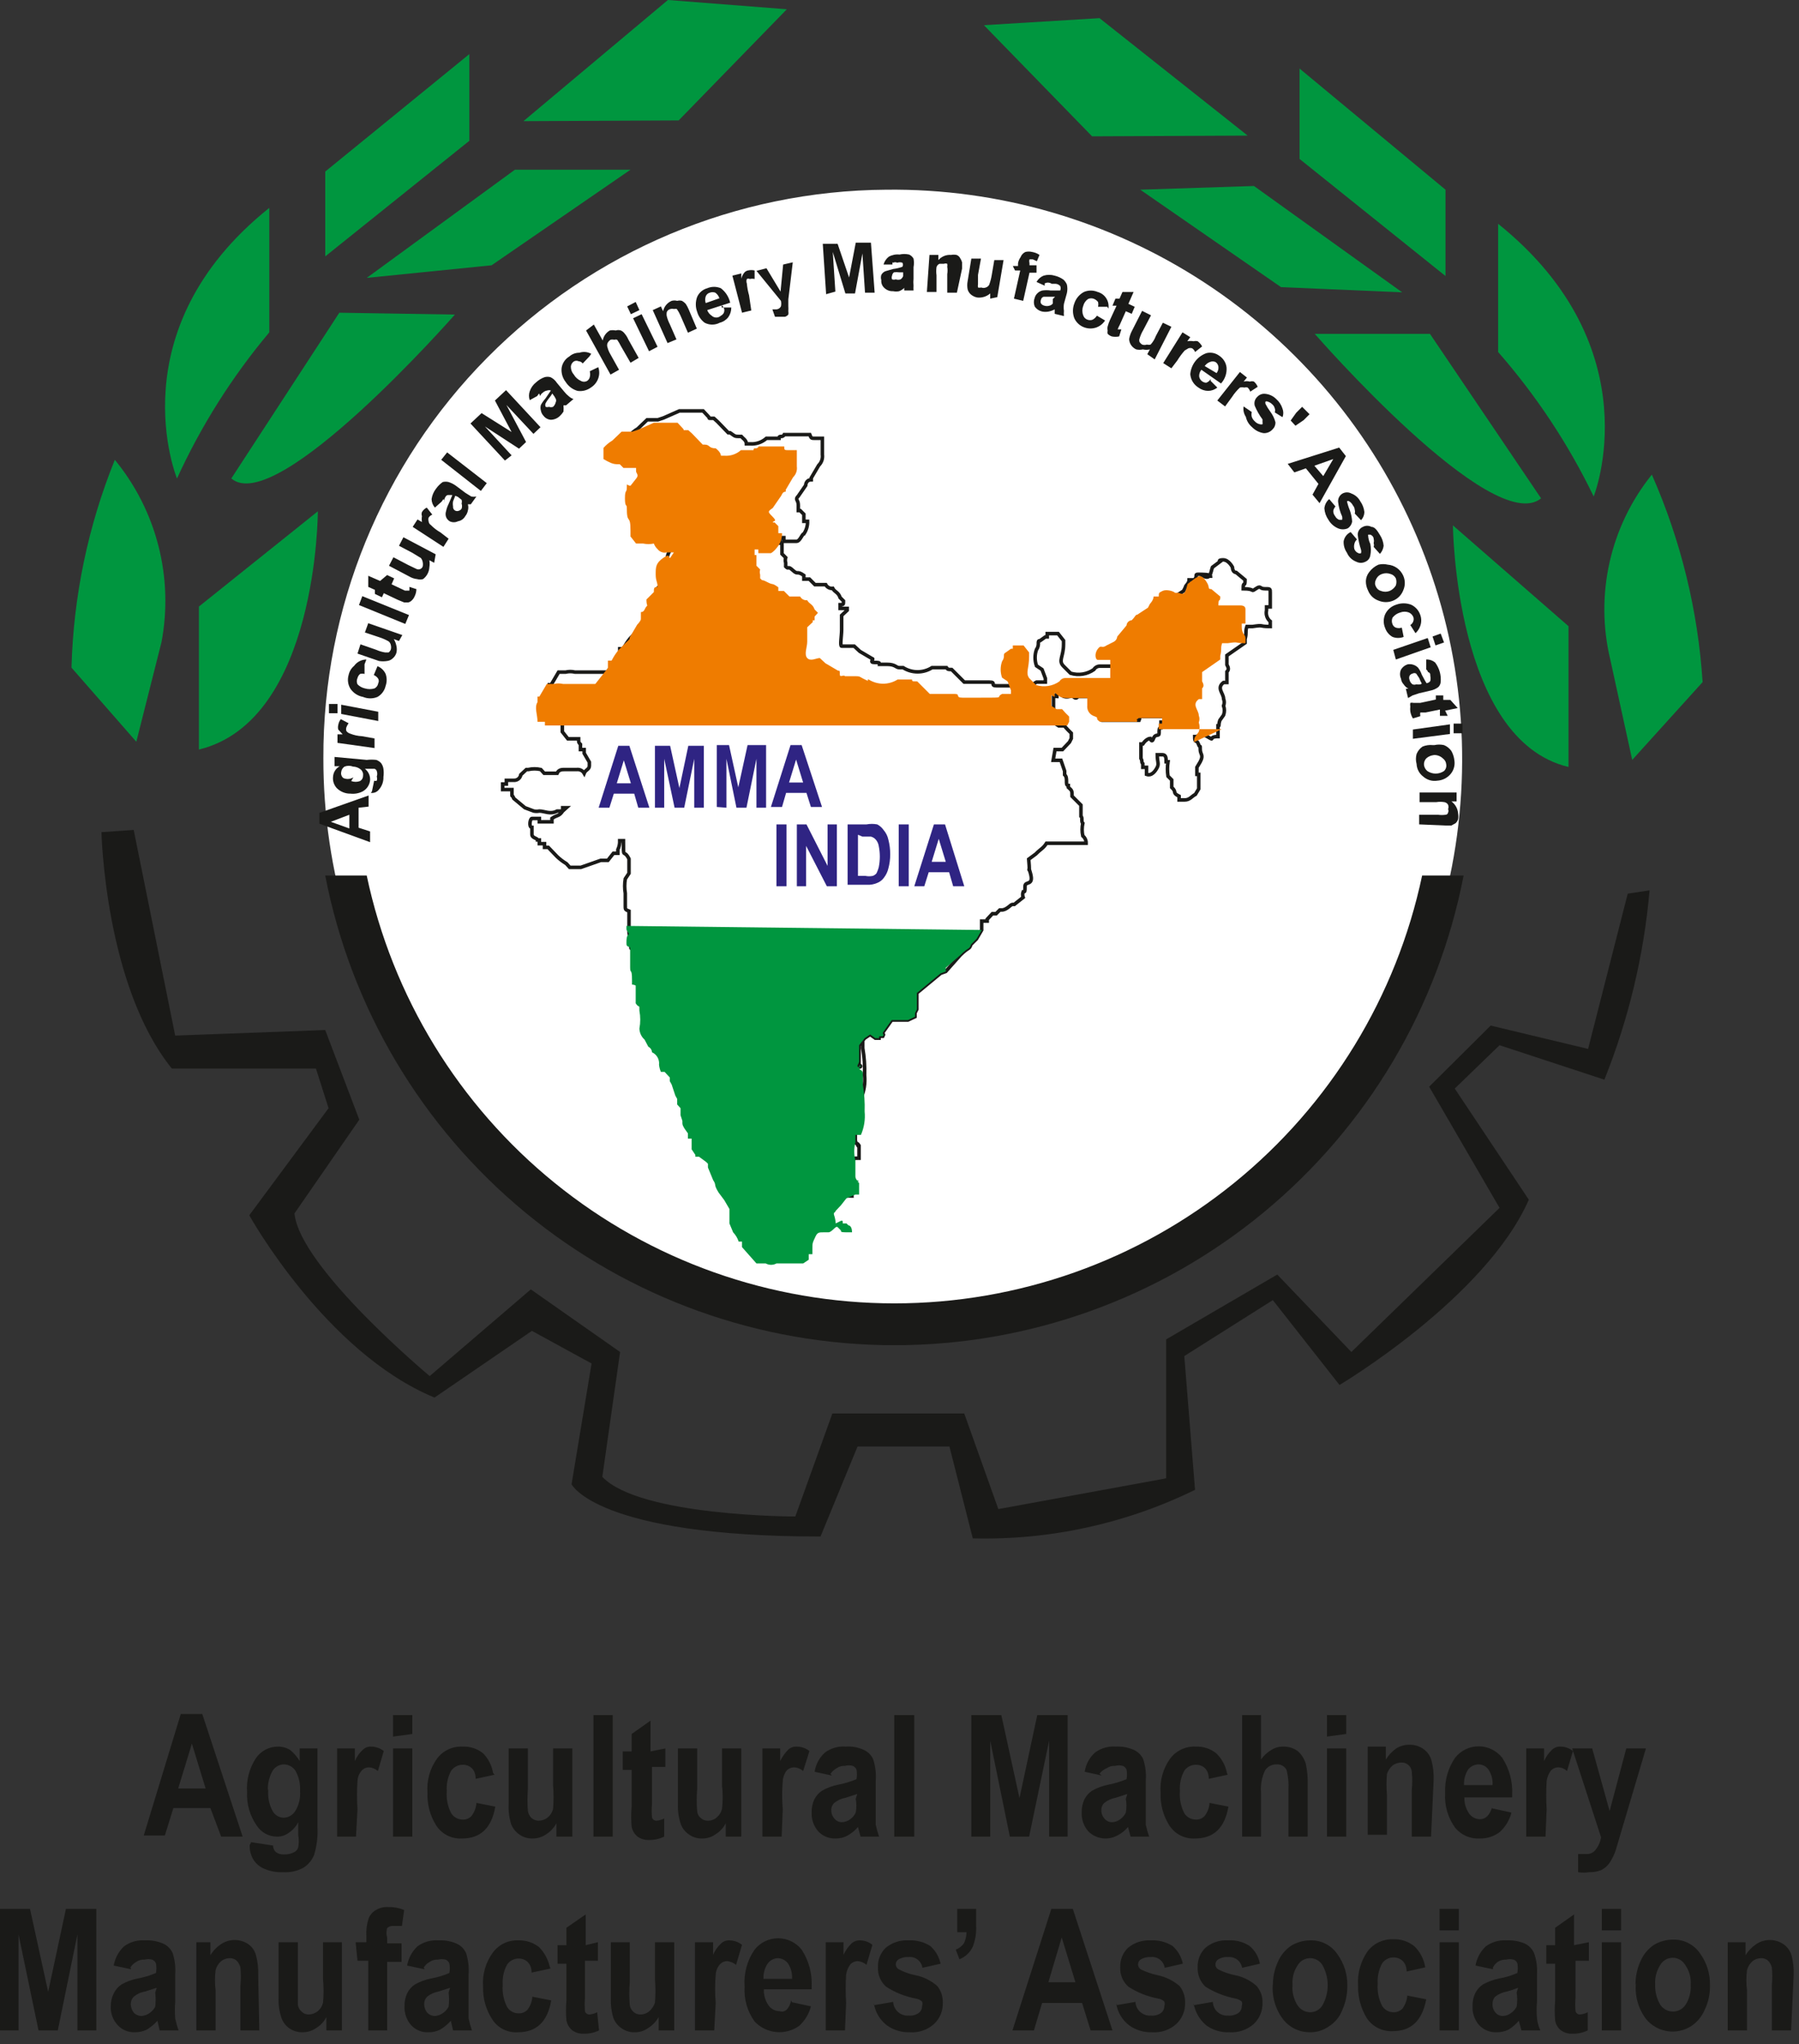 <svg width="147" height="167" viewBox="0 0 147 167" fill="none" xmlns="http://www.w3.org/2000/svg">
<rect x="0" y="0" width="147" height="167" fill="#333333" stroke="none"/>
<path d="M146.354 165.882H144.78V162.219C144.829 161.726 144.829 161.229 144.78 160.736C144.725 160.517 144.61 160.317 144.447 160.16C144.292 160.038 144.1 159.974 143.902 159.979C143.65 159.981 143.405 160.066 143.206 160.221C142.987 160.413 142.829 160.666 142.752 160.947C142.683 161.5 142.683 162.059 142.752 162.612V165.882H141.178V158.677H142.631V159.737C142.857 159.376 143.156 159.066 143.509 158.829C143.836 158.611 144.221 158.495 144.614 158.495C145.007 158.495 145.391 158.611 145.719 158.829C146.039 159.045 146.275 159.366 146.385 159.737C146.525 160.259 146.586 160.8 146.566 161.341L146.354 165.882ZM135.245 162.128C135.223 162.712 135.37 163.29 135.669 163.793C135.783 163.961 135.936 164.1 136.115 164.195C136.295 164.29 136.495 164.34 136.698 164.34C136.901 164.34 137.101 164.29 137.281 164.195C137.46 164.1 137.614 163.961 137.727 163.793C138.04 163.307 138.189 162.734 138.151 162.158C138.194 161.577 138.033 160.999 137.697 160.524C137.594 160.35 137.447 160.207 137.272 160.106C137.098 160.005 136.9 159.951 136.698 159.949C136.491 159.946 136.287 159.997 136.107 160.098C135.926 160.199 135.775 160.346 135.669 160.524C135.362 161.001 135.214 161.562 135.245 162.128ZM133.641 162.128C133.637 161.459 133.782 160.797 134.065 160.191C134.296 159.662 134.674 159.21 135.154 158.889C135.621 158.612 136.155 158.465 136.698 158.465C137.131 158.451 137.56 158.546 137.947 158.742C138.333 158.938 138.664 159.228 138.908 159.585C139.46 160.339 139.747 161.254 139.725 162.189C139.743 162.879 139.598 163.563 139.301 164.186C139.075 164.726 138.696 165.189 138.212 165.518C137.636 165.894 136.942 166.046 136.262 165.946C135.581 165.846 134.961 165.5 134.519 164.973C133.878 164.135 133.576 163.088 133.671 162.037L133.641 162.128Z" fill="#1A1A18"/>
<path fill-rule="evenodd" clip-rule="evenodd" d="M72.405 15.499C81.633 15.39 90.685 18.029 98.409 23.079C106.134 28.13 112.182 35.363 115.784 43.86C119.387 52.356 120.381 61.733 118.64 70.796C116.9 79.859 112.503 88.2 106.009 94.757C99.516 101.315 91.218 105.794 82.173 107.623C73.127 109.453 63.742 108.551 55.21 105.032C46.678 101.513 39.386 95.536 34.26 87.862C29.134 80.188 26.407 71.162 26.424 61.933C26.384 49.684 31.201 37.919 39.82 29.215C48.438 20.511 60.156 15.579 72.405 15.499Z" fill="white"/>
<path fill-rule="evenodd" clip-rule="evenodd" d="M16.255 61.207V49.553L25.972 41.773C25.972 41.773 25.972 58.876 16.255 61.237M18.888 39.109L27.727 25.548L37.172 25.7C37.172 25.7 22.581 42.318 18.888 39.079V39.109ZM14.469 39.109C14.469 39.109 9.474 27.001 22.006 16.982V27.152C18.968 30.771 16.433 34.782 14.469 39.079V39.109ZM26.577 20.947V14.015L38.352 4.419V11.503L26.577 20.947ZM29.967 22.703L42.075 13.864H51.52L40.169 21.674L29.967 22.703ZM42.772 9.898L54.577 0L64.294 0.757L55.455 9.838L42.772 9.898ZM11.139 60.601L5.842 54.547C5.997 48.72 7.197 42.969 9.383 37.566C11.07 39.618 12.285 42.015 12.944 44.589C13.603 47.162 13.69 49.848 13.197 52.459L11.139 60.601Z" fill="#00963F"/>
<path fill-rule="evenodd" clip-rule="evenodd" d="M128.165 62.66V51.157L118.721 42.923C118.721 42.923 118.872 60.45 128.165 62.66ZM125.925 40.714L116.844 27.274H107.43C107.43 27.274 121.96 43.953 125.925 40.714ZM130.224 40.562C130.224 40.562 135.067 28.454 122.414 18.283V28.757C125.536 32.323 128.163 36.294 130.224 40.562ZM118.115 22.551V15.498L106.189 5.6V12.986L118.115 22.551ZM114.574 23.883L102.465 15.196L93.172 15.498L104.675 23.459L114.574 23.883ZM101.951 11.079L89.843 1.483L80.398 2.058L89.237 11.139L101.951 11.079ZM133.372 62.084L139.123 55.728C138.746 49.878 137.342 44.14 134.976 38.776C133.289 40.871 132.107 43.325 131.519 45.949C130.931 48.573 130.954 51.298 131.586 53.911L133.372 62.084Z" fill="#00963F"/>
<path fill-rule="evenodd" clip-rule="evenodd" d="M119.595 71.529C117.505 82.331 111.72 92.069 103.233 99.071C94.746 106.073 84.087 109.902 73.085 109.902C62.082 109.902 51.423 106.073 42.936 99.071C34.449 92.069 28.664 82.331 26.574 71.529H29.965C32.055 81.416 37.48 90.284 45.33 96.648C53.18 103.012 62.979 106.484 73.085 106.484C83.19 106.484 92.989 103.012 100.839 96.648C108.689 90.284 114.114 81.416 116.205 71.529H119.595Z" fill="#1A1A18"/>
<path fill-rule="evenodd" clip-rule="evenodd" d="M8.291 67.987C8.291 67.987 8.563 80.519 14.042 87.3H25.817L26.847 90.539L20.369 99.287C20.369 99.287 26.574 110.487 35.504 114.18L43.465 108.731L48.339 111.395L46.704 121.263C46.704 121.263 48.762 125.531 67.046 125.531L70.073 118.175H77.58L79.487 125.682C85.772 125.844 92.003 124.484 97.649 121.717L96.771 110.789L104.006 106.219L109.454 113.151C109.454 113.151 121.381 106.067 124.923 98.015L118.869 88.934L122.531 85.393L131.098 88.208C133.079 83.26 134.323 78.049 134.791 72.74L133.005 73.012L129.766 85.695L121.805 83.788L116.78 88.783L122.531 98.681L110.423 110.456L104.369 104.13L95.288 109.427V120.779L81.576 123.291L78.791 115.481H68.014L64.987 123.897C64.987 123.897 52.304 123.897 49.217 120.658L50.669 110.456L43.374 105.341L35.111 112.424C35.111 112.424 24.486 103.555 24.062 99.135L29.359 91.477L26.574 84.151L14.315 84.606L10.925 67.805L8.291 67.987Z" fill="#1A1A18"/>
<path d="M61.295 36.264C61.536 36.281 61.778 36.249 62.007 36.171C62.235 36.093 62.446 35.97 62.627 35.81C62.627 35.81 62.748 35.81 62.899 35.81C63.05 35.81 63.202 35.81 63.656 35.81C63.656 35.507 63.928 35.81 64.08 35.507H64.534C64.685 35.507 65.26 35.507 65.26 35.507H66.168C66.289 35.81 66.289 35.81 66.592 35.81H67.198V37.142C67.219 37.301 67.203 37.464 67.151 37.617C67.098 37.769 67.01 37.907 66.895 38.02L66.289 39.049V39.2C65.835 39.2 65.835 39.654 65.835 39.654L65.23 40.532C64.927 40.835 65.23 40.804 65.23 41.258C65.23 41.713 65.23 41.713 65.23 41.713H65.381L65.684 42.015C65.684 42.167 65.684 42.167 65.684 42.59H65.987C65.998 42.957 65.892 43.317 65.684 43.62C65.533 43.62 65.381 44.225 65.079 44.225H64.503C64.049 44.225 64.806 44.225 64.049 44.225V43.922H63.747V44.376H63.898C63.898 44.8 63.898 44.649 63.898 45.254L64.201 45.557C64.157 45.695 64.157 45.843 64.201 45.981V46.283C64.504 46.586 64.322 46.162 64.776 46.586C65.23 47.01 65.079 46.586 65.684 47.01V47.313H65.987H66.138L66.592 47.767H67.47C67.524 47.869 67.608 47.953 67.711 48.007C67.813 48.061 67.93 48.083 68.045 48.069C68.196 48.372 68.499 48.372 68.65 48.826L68.923 49.099C68.923 49.401 68.923 49.401 68.65 49.401V49.704H69.226V49.855L68.772 50.279V51.308V51.46C68.772 51.914 68.62 52.791 68.772 52.791C68.923 52.791 69.801 52.791 69.801 52.791L70.255 53.215L71.284 53.821C71.435 53.821 71.011 54.123 71.435 54.123C71.859 54.123 71.859 54.123 71.859 54.275H72.465C73.191 54.275 73.191 54.547 73.494 54.547C73.796 54.547 73.494 54.547 73.796 54.547C74.15 54.77 74.559 54.889 74.977 54.889C75.395 54.889 75.804 54.77 76.157 54.547H77.338C77.459 54.699 77.459 54.699 77.762 54.699L78.791 55.728H80.85C81.455 55.728 80.849 56.03 81.455 56.03H82.908C85.148 56.03 84.088 56.03 84.694 55.728H85.42V55.425L85.148 54.699L84.694 54.396C84.541 53.965 84.541 53.495 84.694 53.064C84.996 52.64 84.694 52.337 84.996 52.337L85.42 52.035H85.572V51.762C85.874 51.762 86.026 51.762 86.45 51.762L86.904 52.337V52.64C86.904 53.669 86.45 53.972 86.904 54.426L87.327 54.85L87.478 55.001C87.798 55.101 88.137 55.125 88.468 55.073C88.798 55.02 89.112 54.892 89.386 54.699C89.432 54.618 89.498 54.551 89.577 54.503C89.657 54.456 89.747 54.429 89.84 54.426H93.502C93.502 53.972 93.502 54.275 93.502 53.972V53.367L93.624 52.549C93.321 52.549 92.897 52.701 92.594 52.549C92.291 52.398 92.443 51.974 92.594 51.672C92.746 51.369 92.897 51.369 93.321 51.369L93.926 51.066C94.002 51.023 94.067 50.961 94.114 50.888C94.162 50.814 94.191 50.73 94.199 50.642L94.955 49.734C94.963 49.624 95.01 49.52 95.088 49.443C95.165 49.364 95.269 49.318 95.379 49.31C95.682 48.856 95.682 48.856 95.833 48.856L96.711 48.281L96.862 47.978C96.862 47.827 97.165 47.676 97.165 47.373H97.316H97.589C97.892 47.07 97.589 46.919 97.892 46.919C98.194 46.919 98.921 46.919 98.921 47.07H98.346C98.921 47.373 98.921 46.768 99.072 46.344L99.678 45.89C99.678 45.89 99.496 45.739 99.95 45.739C100.404 45.739 100.707 46.344 100.707 46.344C100.707 46.344 100.707 46.768 101.009 46.768L101.736 47.373C101.736 48.1 101.585 47.373 101.585 48.1C102.614 48.1 102.16 48.402 102.614 48.1C103.068 47.797 102.886 48.1 103.34 48.1C103.794 48.1 103.794 48.1 103.794 48.402V49.431V49.583H103.492V49.855C103.371 50.461 103.794 50.763 103.794 50.763V51.187C102.765 51.187 103.371 51.036 102.341 51.187H101.887C101.736 51.641 101.887 51.641 101.736 52.216V52.519L100.253 53.548V54.305C100.404 54.577 100.404 54.729 100.253 54.88V55.758H99.98C99.375 56.212 99.98 56.636 99.98 57.09C100.053 57.275 100.053 57.48 99.98 57.665C100.068 57.91 100.068 58.177 99.98 58.422L99.678 58.846C99.526 59.3 99.678 59.3 99.526 59.3V60.178C98.648 60.178 99.375 60.601 98.648 60.178C97.922 59.754 98.194 60.178 97.619 60.178C97.619 60.783 97.77 60.359 97.922 60.783C98.073 61.207 98.073 60.753 98.073 61.207C98.073 61.661 98.376 61.661 98.073 62.236L97.801 62.69V63.265H97.952V63.719V64.022V64.446L97.68 64.9C97.377 65.051 97.226 65.354 96.802 65.354H96.348V65.051C95.743 64.748 96.197 64.748 95.743 64.325V63.719L95.44 63.416C95.381 63.025 95.381 62.627 95.44 62.236H95.288C95.288 61.963 95.288 61.661 94.986 61.661H94.562C94.562 62.236 94.713 62.387 94.562 62.69C94.41 62.993 94.108 63.416 93.684 63.265V62.993V62.69H93.381V62.387C93.23 62.236 93.381 62.236 93.23 61.963V60.783H93.381C93.684 60.329 93.987 60.329 93.987 60.329C93.987 60.329 94.108 60.753 94.259 60.329C94.411 59.905 94.713 60.208 94.713 59.905C94.713 59.602 94.713 59.451 94.865 59.451V58.997C95.137 58.997 95.137 58.997 95.137 58.997V58.543H93.23C92.806 58.846 93.23 58.543 93.079 58.846H90.052C89.598 58.392 89.9 58.392 89.597 58.392C89.414 58.336 89.256 58.218 89.15 58.057C89.045 57.897 89 57.704 89.022 57.514V56.908H88.145C87.993 56.908 87.993 57.181 87.691 56.908C87.388 56.636 87.388 56.908 87.388 56.908C86.661 57.06 86.661 56.484 86.359 56.484V56.908C86.086 56.908 86.086 56.636 86.086 56.908V59.027L86.51 59.3H86.964L87.237 59.602L87.539 59.905V60.329L87.388 60.632L86.813 61.237H86.207L86.056 62.115H86.813H86.692L86.994 62.993V63.295C87.297 63.568 86.994 64.173 87.297 64.173V64.325C87.6 64.597 87.6 64.597 87.6 65.051L88.326 65.778V66.686C88.478 66.807 88.326 67.109 88.478 67.261C88.404 67.6 88.404 67.951 88.478 68.29C88.566 68.364 88.636 68.456 88.684 68.561C88.731 68.666 88.754 68.78 88.75 68.895H85.511C85.239 69.319 85.087 69.319 84.633 69.773L84.058 70.197C84.21 71.983 83.937 70.348 84.21 71.377C84.482 72.407 83.755 71.953 83.755 72.407C83.755 72.861 83.755 72.861 83.604 72.861C83.551 73.007 83.551 73.168 83.604 73.315L82.878 73.89H82.726C82.575 73.89 82.272 74.344 81.848 74.344H81.697L81.394 74.647H81.091L80.668 75.101V75.252H80.365H80.214V75.676V75.979L79.79 76.705L79.336 77.159C79.185 77.613 79.184 77.311 78.458 78.037L77.278 79.369L76.854 79.52L74.916 81.124V82.457L74.765 82.759V83.062L74.19 83.334H73.887C73.312 83.334 73.887 83.334 72.858 83.334L72.132 84.364C72.132 84.666 72.283 84.364 72.132 84.666H71.829V84.817H71.526C71.102 84.515 71.102 84.515 71.102 84.515L70.648 84.817L70.194 85.393V85.695V86.149C70.194 86.149 70.194 86.573 70.194 86.725C70.194 86.876 69.892 87.179 70.194 87.179M61.295 36.264C60.992 36.264 61.749 36.264 61.295 36.264ZM61.295 36.264H60.992C60.992 35.961 60.689 35.81 60.568 35.658C59.963 35.658 60.114 35.658 59.66 35.356H59.509L58.631 34.448L58.328 34.175H58.026C57.874 34.175 58.026 34.175 57.874 34.024L57.45 33.57C57.45 33.57 57.45 33.57 56.845 33.57H55.513L54.212 34.145L53.758 34.296C53.303 34.296 53.757 34.296 53.455 34.296H52.88L52.123 35.023C51.85 35.185 51.605 35.39 51.396 35.628C51.396 35.931 51.396 35.931 51.396 36.536C52.123 36.809 52.274 36.809 52.728 36.96L53.031 37.263H54.06V37.535C54.06 37.687 54.333 37.838 54.06 38.141L53.606 38.716C53.303 38.716 53.303 38.867 53.303 38.867C53.303 38.867 53.152 38.867 53.152 39.745C53.152 40.623 53.303 40.199 53.303 40.502C53.303 41.985 53.606 40.925 53.606 42.409C53.606 42.409 53.606 42.409 53.606 42.863L54.06 43.438H53.515C53.805 43.499 54.104 43.499 54.393 43.438C54.456 43.611 54.56 43.767 54.696 43.892C54.779 44.001 54.891 44.085 55.02 44.133C55.148 44.182 55.288 44.192 55.422 44.164C55.422 44.164 55.422 44.164 56.028 44.164L55.725 44.618C55.574 44.618 55.422 44.618 55.15 44.618C54.877 44.618 54.393 45.345 54.545 45.95C54.696 46.556 54.696 46.526 54.696 46.98C54.544 46.98 54.544 46.98 54.393 47.403L54.09 47.706L53.788 48.009C53.788 48.433 53.788 48.433 53.788 48.584C53.788 48.735 53.636 49.038 53.334 49.038V49.189C53.334 49.462 53.334 49.462 53.334 49.613C53.334 49.764 53.031 50.067 53.031 50.067L52.426 51.096C52.426 51.096 52.425 51.096 52.123 51.52L51.517 52.126C51.292 52.394 51.099 52.689 50.942 53.003H50.64V53.609L49.611 54.91H49.187C48.884 54.91 48.581 54.91 48.279 54.91H48.006H46.977C46.728 54.851 46.469 54.851 46.22 54.91C46.069 54.91 45.948 54.91 45.645 54.91L45.04 55.94H44.888V56.394C44.616 56.818 44.888 57.423 44.888 57.998H45.494V58.301H45.796C46.069 58.452 45.796 58.452 45.796 58.906C45.796 59.36 45.948 58.906 45.948 59.178V59.784L46.402 60.359H47.28C47.28 60.662 47.28 60.662 47.431 60.813V61.237H47.734C47.734 61.237 47.734 61.237 47.734 61.54L48.157 62.266V62.569C48.157 62.871 47.855 62.871 47.734 63.174C47.674 63.069 47.585 62.984 47.477 62.93C47.369 62.876 47.248 62.856 47.128 62.871C46.099 62.871 46.25 62.871 46.099 62.871C45.948 62.871 45.645 62.871 45.524 63.174H44.465L44.192 62.871C43.853 62.793 43.501 62.793 43.163 62.871H43.012L42.557 63.295C42.535 63.429 42.464 63.55 42.358 63.633C42.251 63.717 42.117 63.759 41.982 63.749H41.377V64.052C41.074 64.052 41.377 64.052 41.074 64.052V64.506H41.377H41.831V64.809C41.831 65.233 41.831 64.809 41.982 65.233L42.89 65.989L43.617 66.262C43.767 66.291 43.921 66.291 44.071 66.262C44.495 66.262 44.949 66.564 45.524 66.262H45.675H45.978M45.978 66.262C45.978 66.262 45.978 66.262 45.978 65.989H46.281L45.978 66.262ZM45.978 66.262C45.675 66.716 45.524 66.564 45.1 66.867V67.14C44.797 67.14 44.222 67.14 44.222 67.14H44.071V66.867C43.768 66.867 43.617 66.867 43.465 66.867C43.314 66.867 43.193 67.594 43.465 67.594V68.169C43.465 68.472 43.92 68.472 43.92 68.623H44.071V68.926H44.343H44.495C44.495 69.228 44.495 69.228 44.495 69.228H44.797L45.524 69.985C45.755 70.203 46.008 70.396 46.281 70.56L46.553 70.863H46.856H47.007H47.461L49.096 70.288H49.671L50.125 69.713H50.276H50.488V69.41C50.595 69.183 50.647 68.934 50.64 68.683H50.942C50.942 70.318 50.942 69.289 51.396 70.167C51.396 70.167 51.396 71.196 51.396 71.347L51.094 71.801C51.029 72.192 51.029 72.591 51.094 72.982C51.094 73.708 51.094 72.982 51.094 74.011C51.094 74.314 51.094 74.314 51.396 74.435V74.889V76.069C51.396 76.644 51.548 76.069 51.548 77.099V77.401C51.548 77.553 51.548 77.401 51.85 77.553C51.85 77.825 51.85 77.553 51.85 77.825C51.85 78.097 51.85 77.976 51.85 79.006C52.153 79.46 52.153 79.006 52.153 79.611C52.245 80.091 52.245 80.584 52.153 81.064C52.158 81.236 52.199 81.406 52.272 81.562C52.345 81.718 52.448 81.857 52.577 81.972L52.88 82.547C52.965 82.59 53.039 82.654 53.092 82.734C53.145 82.813 53.176 82.906 53.182 83.001C53.375 83.09 53.535 83.237 53.638 83.422C53.741 83.607 53.783 83.82 53.758 84.031C53.78 84.228 53.831 84.422 53.909 84.606H54.212L54.635 85.06C54.635 85.06 54.635 85.06 54.635 85.362L54.787 85.635L55.089 86.543C55.241 86.815 55.089 86.543 55.241 86.815V87.269L55.513 87.572V88.147L55.665 88.601C55.665 88.753 55.665 88.601 55.665 88.753C55.665 88.904 55.664 89.025 56.118 89.63V90.054H56.421V90.357V90.508V90.932L56.724 91.386V91.538H57.027L57.602 91.961L57.753 92.113V92.415L58.177 93.445C58.48 93.899 58.177 93.747 58.631 94.474L59.085 95.079L59.509 95.806V96.986L59.812 97.713C60.017 97.929 60.172 98.187 60.266 98.469H60.538V98.924L61.719 100.255H62.475C62.61 100.33 62.761 100.369 62.914 100.369C63.068 100.369 63.219 100.33 63.353 100.255H65.623L66.078 99.953V99.801V99.499C66.38 99.499 66.38 99.499 66.38 99.499V99.045C66.38 98.591 66.38 98.591 66.653 98.015C66.804 97.713 66.955 97.713 67.258 97.713H67.682C67.984 97.713 68.287 97.138 68.439 97.289C68.59 97.44 68.439 97.289 68.711 97.561C68.711 97.713 68.711 97.713 69.619 97.713C69.619 97.138 69.316 97.138 69.316 97.138L69.165 96.986H68.862C68.862 96.683 68.862 96.683 68.287 96.986C68.27 96.738 68.219 96.494 68.136 96.26C68.136 95.957 68.136 96.26 68.287 95.957L68.711 95.503L69.165 94.928L69.891 94.625H70.194V93.596M70.194 93.596C69.892 93.142 70.194 93.899 70.194 93.596ZM70.194 93.596C70.108 93.553 70.035 93.489 69.982 93.409C69.929 93.33 69.898 93.237 69.891 93.142C69.891 92.415 69.891 93.142 69.891 92.415V91.84C69.769 91.353 69.769 90.844 69.891 90.357V89.752H70.346C70.607 89.152 70.711 88.496 70.648 87.845C70.673 87.105 70.623 86.364 70.497 85.635C70.497 85.484 70.497 85.181 70.497 84.757C70.497 84.333 70.194 84.606 70.194 84.152V87.179M70.194 87.179C70.194 86.876 70.497 87.179 70.194 87.179Z" stroke="#1A1A18" stroke-width="0.29" stroke-miterlimit="22.93"/>
<path d="M93.506 53.972C93.506 54.275 93.506 53.972 93.506 54.426H92.477V54.275L93.506 53.972ZM93.506 53.972V53.367" stroke="#1A1A18" stroke-width="0.07" stroke-miterlimit="22.93"/>
<path d="M63.264 43.953V43.65H62.961V44.104L63.264 43.953Z" stroke="#1A1A18" stroke-width="0.07" stroke-miterlimit="22.93"/>
<path fill-rule="evenodd" clip-rule="evenodd" d="M51.188 75.646V75.948C51.642 76.675 51.188 75.948 51.188 76.978C51.188 77.28 51.188 77.28 51.49 77.401V77.855V79.036C51.49 79.611 51.642 79.036 51.642 80.065V80.368C51.642 80.519 51.642 80.368 51.944 80.519C51.944 80.792 51.944 80.519 51.944 80.792C51.944 81.064 51.944 80.943 51.944 81.972C52.247 82.426 52.247 81.972 52.247 82.578C52.339 83.058 52.339 83.55 52.247 84.031C52.252 84.203 52.293 84.372 52.366 84.528C52.438 84.684 52.542 84.824 52.671 84.939L52.974 85.514C53.059 85.556 53.133 85.621 53.186 85.7C53.239 85.78 53.27 85.872 53.276 85.968C53.469 86.056 53.628 86.204 53.732 86.388C53.835 86.573 53.877 86.787 53.851 86.997C53.874 87.195 53.925 87.389 54.003 87.572H54.305L54.729 88.026C54.729 88.026 54.729 88.026 54.729 88.329L54.881 88.601L55.183 89.51C55.335 89.782 55.183 89.509 55.334 89.782V90.236L55.607 90.539V91.114L55.758 91.568C55.758 91.719 55.758 91.568 55.758 91.719C55.758 91.871 55.758 91.992 56.212 92.597V93.021H56.515V93.323V93.475V93.899L56.818 94.353V94.504H57.121L57.696 94.928L57.847 95.079V95.382L58.271 96.411C58.574 96.865 58.271 96.714 58.725 97.44L59.179 98.046L59.603 98.772V99.953L59.905 100.679C60.11 100.895 60.266 101.153 60.359 101.436H60.632V101.89L61.812 103.222H62.569C62.704 103.296 62.855 103.335 63.008 103.335C63.162 103.335 63.313 103.296 63.447 103.222H65.626L66.081 102.919V102.768V102.465C66.383 102.465 66.383 102.465 66.383 102.465V102.011C66.383 101.557 66.383 101.557 66.656 100.982C66.807 100.679 66.958 100.679 67.261 100.679H67.685C67.988 100.679 68.29 100.104 68.442 100.255L68.714 100.528C68.714 100.679 68.714 100.679 69.622 100.679C69.622 100.104 69.319 100.104 69.319 100.104L69.168 99.953H68.865C68.865 99.65 68.865 99.65 68.29 99.953C68.273 99.705 68.222 99.46 68.139 99.226C68.139 98.924 68.139 99.226 68.29 98.924L68.714 98.469L69.168 97.894L69.895 97.592H70.197V96.562C70.197 96.865 69.895 96.108 70.197 96.562C70.112 96.52 70.038 96.456 69.985 96.376C69.932 96.296 69.901 96.204 69.895 96.108C69.895 95.382 69.895 96.108 69.895 95.382V94.807C69.772 94.32 69.772 93.81 69.895 93.323V92.718H70.349C70.61 92.118 70.714 91.462 70.651 90.811C70.676 90.071 70.626 89.331 70.5 88.601C70.5 88.45 70.5 88.147 70.5 87.724C70.5 87.3 70.197 87.572 70.197 87.118V87.179C70.5 87.179 70.197 86.876 70.197 87.179C69.895 87.179 70.197 86.876 70.197 86.725C70.197 86.573 70.197 86.149 70.197 86.149V85.695V85.393L70.651 84.817L71.105 84.515C71.105 84.515 71.106 84.515 71.529 84.817H71.832V84.666H72.135C72.286 84.364 72.135 84.666 72.135 84.364L72.861 83.334C73.89 83.334 73.315 83.334 73.89 83.334H74.193L74.768 83.062V82.759L74.919 82.457V81.125L76.857 79.52L77.281 79.369V79.066L78.461 78.037C79.188 77.311 79.188 77.613 79.339 77.159L79.793 76.705L80.217 75.979L51.188 75.646Z" fill="#00963F"/>
<path fill-rule="evenodd" clip-rule="evenodd" d="M99.831 59.572H94.685V59.118C94.958 59.118 94.958 59.118 94.958 59.118V58.664H93.051C92.627 58.967 93.051 58.664 92.899 58.967H89.872C89.418 58.664 89.872 58.664 89.418 58.513C89.234 58.457 89.076 58.339 88.971 58.178C88.866 58.018 88.82 57.825 88.843 57.635V57.029H87.965C87.814 57.029 87.814 57.029 87.511 57.029C87.208 57.029 87.208 57.029 87.208 57.029C86.482 57.029 86.482 56.757 86.179 56.605V56.908C85.907 56.908 85.907 56.636 85.907 56.908V57.665L86.331 57.937H86.785L87.057 58.24L87.36 58.543V58.967L87.208 59.269H44.83H44.527V58.967H43.922C43.922 58.392 43.649 57.786 43.922 57.362V56.908H44.073L44.679 55.879C44.981 55.879 45.102 55.879 45.254 55.879C45.502 55.82 45.762 55.82 46.011 55.879H47.04H47.312C47.615 55.879 47.917 55.879 48.22 55.879H48.644L49.673 54.577C49.673 54.577 49.673 54.123 49.673 53.972H49.976C50.132 53.658 50.325 53.363 50.551 53.094L51.156 52.489C51.459 52.216 51.459 52.216 51.459 52.065L52.065 51.036C52.065 51.036 52.367 50.733 52.367 50.582C52.367 50.43 52.367 50.43 52.367 50.158V50.007C52.67 50.007 52.67 49.704 52.821 49.553C52.973 49.401 52.821 49.553 52.821 48.977L53.124 48.675L53.427 48.372C53.427 48.069 53.427 47.948 53.729 47.948C53.729 47.494 53.578 47.494 53.578 46.919C53.578 46.344 53.578 46.011 54.183 45.587C54.789 45.163 54.607 45.587 54.758 45.587L55.061 45.133C54.607 45.133 54.607 45.133 54.456 45.133C54.321 45.161 54.182 45.15 54.053 45.102C53.925 45.054 53.812 44.97 53.729 44.861C53.594 44.736 53.49 44.58 53.427 44.407C53.137 44.468 52.838 44.468 52.549 44.407H51.974L51.52 43.831C51.52 43.529 51.52 43.529 51.52 43.377C51.52 41.894 51.217 42.954 51.217 41.47C51.217 41.168 51.066 41.47 51.066 40.714C51.066 39.957 51.217 40.29 51.217 39.836C51.217 39.382 51.217 39.684 51.52 39.684L51.974 39.109C52.246 38.807 51.974 38.655 51.974 38.504V38.231H50.945L50.642 37.929C50.188 37.929 50.036 37.929 49.31 37.505C49.31 36.9 49.31 36.9 49.31 36.597C49.519 36.358 49.764 36.154 50.036 35.991L50.793 35.265H51.368C51.671 35.265 51.217 35.265 51.671 35.265L52.125 35.114L53.427 34.538H54.758C55.364 34.538 55.364 34.538 55.364 34.538L55.788 34.992C55.939 35.144 55.788 35.144 55.939 35.144H56.242L56.545 35.416L57.422 36.324H57.574C58.028 36.324 57.877 36.627 58.482 36.627C58.482 36.627 58.906 36.93 58.906 37.233H59.208C59.662 37.233 58.906 37.233 59.208 37.233C59.449 37.249 59.691 37.218 59.92 37.14C60.149 37.062 60.36 36.939 60.54 36.779H60.813C60.813 36.779 61.115 36.779 61.569 36.779C61.569 36.476 61.842 36.779 61.993 36.476H62.447H63.174H64.082C64.082 36.779 64.082 36.779 64.506 36.779H65.111V38.11C65.133 38.27 65.117 38.433 65.064 38.585C65.012 38.738 64.924 38.876 64.808 38.988L64.203 40.017V40.169C63.9 40.169 63.9 40.471 63.749 40.623L63.144 41.501C62.72 41.803 62.72 41.803 63.144 42.227C63.567 42.651 63.144 42.53 63.144 42.681H63.295L63.598 42.984C63.598 43.135 63.598 43.135 63.598 43.559H63.9C63.911 43.925 63.805 44.286 63.598 44.588C63.598 44.588 63.295 45.042 62.992 45.194H62.417C61.963 45.194 62.72 45.194 61.963 45.194V44.891H61.66V45.345H61.812C61.812 45.769 61.812 45.617 61.812 46.223L62.114 46.526C62.07 46.663 62.07 46.812 62.114 46.949V47.252C62.417 47.555 62.114 47.252 62.69 47.555C63.265 47.857 62.992 47.555 63.598 47.978V48.281H63.9H64.052L64.506 48.735H65.383C65.438 48.838 65.522 48.922 65.624 48.976C65.727 49.03 65.843 49.051 65.959 49.038C66.11 49.341 66.413 49.341 66.564 49.795L66.837 50.067C66.837 50.067 66.837 50.067 66.564 50.37V50.673H66.413V50.824L65.959 51.248V51.702C65.959 51.702 65.959 52.005 65.959 52.277V52.428C65.959 52.882 65.686 53.457 65.959 53.76C66.231 54.063 66.715 53.76 66.988 53.76L67.442 54.184L68.471 54.789C68.622 54.789 68.622 54.789 68.622 55.092C68.622 55.395 68.925 55.092 69.046 55.243H69.652C70.378 55.243 70.106 55.243 70.681 55.516C71.256 55.788 70.681 55.516 70.984 55.516C71.337 55.739 71.746 55.858 72.164 55.858C72.582 55.858 72.991 55.739 73.345 55.516H74.525C74.525 55.667 74.525 55.667 74.949 55.667L75.978 56.696H78.036C78.49 56.696 78.037 56.999 78.642 56.999H80.095C82.335 56.999 81.275 56.999 81.881 56.696H82.607V56.394L82.335 55.667L81.881 55.364C81.728 54.934 81.728 54.464 81.881 54.033C82.183 53.609 81.881 53.457 82.183 53.306L82.607 53.003H82.759V52.731C83.061 52.731 83.213 52.731 83.637 52.731L84.091 53.306V53.609C84.091 54.638 83.788 54.941 84.091 55.395L84.514 55.819L84.666 55.97C84.985 56.069 85.324 56.094 85.655 56.041C85.985 55.989 86.299 55.861 86.573 55.667C86.619 55.587 86.685 55.52 86.764 55.472C86.844 55.424 86.934 55.398 87.027 55.395H90.72C90.72 54.941 90.72 55.243 90.72 54.941V54.335V53.911C90.417 53.911 89.842 53.911 89.691 53.911C89.539 53.911 89.388 53.457 89.691 53.034C89.993 52.61 89.993 53.034 90.417 52.731L91.022 52.428C91.099 52.385 91.163 52.324 91.211 52.25C91.258 52.176 91.287 52.092 91.295 52.004L92.052 51.096C92.059 50.986 92.106 50.883 92.184 50.805C92.262 50.727 92.365 50.68 92.475 50.673C92.778 50.37 92.778 50.218 92.93 50.218L93.807 49.643L93.959 49.341C93.959 49.341 94.261 49.038 94.261 48.735H94.413H94.685C94.685 48.433 94.685 48.432 94.988 48.281C95.291 48.13 95.866 48.281 96.017 48.432H96.32C96.895 48.735 96.895 48.13 97.046 47.706L97.652 47.252C97.652 47.252 97.652 47.252 97.924 47.101C98.197 46.949 98.529 47.403 98.681 47.706C98.832 48.009 98.681 48.13 98.984 48.13L99.71 48.735C99.71 49.31 99.559 48.735 99.559 49.462C100.588 49.462 100.164 49.462 100.588 49.462C101.012 49.462 101.193 49.462 101.314 49.462C101.435 49.462 101.768 49.462 101.768 49.764V50.794V50.945H101.466V51.217C101.466 51.823 101.768 51.823 101.768 52.126C101.768 52.428 101.768 52.549 101.768 52.549C100.739 52.549 101.345 52.398 100.316 52.549H99.861C99.71 53.003 99.862 53.003 99.71 53.578V53.881L98.227 54.91V55.667C98.378 55.94 98.378 56.091 98.227 56.242V57.12H97.954C97.349 57.574 97.954 57.998 97.954 58.452C98.027 58.637 98.027 58.842 97.954 59.027C98.042 59.272 98.042 59.539 97.954 59.784L97.652 60.208C97.5 60.51 97.652 60.51 97.5 60.662" fill="#EF7C00"/>
<path fill-rule="evenodd" clip-rule="evenodd" d="M92.477 54.426H93.506C93.506 53.972 93.506 54.275 93.506 53.972L92.477 54.275V54.426Z" fill="#EF7C00"/>
<path fill-rule="evenodd" clip-rule="evenodd" d="M63.264 43.953V43.65H62.961V44.104L63.264 43.953Z" fill="#EF7C00"/>
<path d="M65.625 63.931L65.05 62.054L64.475 63.931H65.625ZM67.169 65.929H66.261L65.898 64.779H64.233L63.9 65.929H62.992L64.596 60.874H65.504L67.169 65.929ZM58.572 65.929V60.874H59.571L60.328 64.325L61.085 60.874H62.598V65.99H61.811V61.994L60.994 65.99H60.177L59.359 61.994V65.99L58.572 65.929ZM53.517 65.99V60.934H54.758L55.515 64.385L56.242 60.934H57.513V65.99H56.726V61.994L55.908 65.99H55.122L54.274 61.994V65.99H53.517ZM51.55 63.992L50.974 62.115L50.399 63.992H51.55ZM53.063 65.99H52.155L51.822 64.839H50.157L49.794 65.99H48.916L50.52 60.934H51.428L53.063 65.99Z" fill="#2F2483"/>
<path d="M77.281 70.409L76.706 68.532L76.13 70.409H77.281ZM78.794 72.407H77.886L77.553 71.256H75.888L75.525 72.407H74.708L76.312 67.352H77.22L78.794 72.407ZM73.436 72.407V67.352H74.254V72.407H73.436ZM70.107 68.199V71.559H70.712C70.912 71.601 71.118 71.601 71.317 71.559C71.436 71.517 71.54 71.444 71.62 71.347C71.696 71.192 71.757 71.03 71.802 70.863C71.922 70.284 71.922 69.686 71.802 69.107C71.771 68.916 71.687 68.738 71.56 68.593C71.456 68.474 71.319 68.39 71.166 68.35H70.47L70.107 68.199ZM69.259 67.352H70.803C71.093 67.297 71.391 67.297 71.681 67.352C71.887 67.459 72.063 67.614 72.195 67.805C72.391 68.03 72.527 68.301 72.589 68.593C72.694 68.987 72.744 69.395 72.74 69.803C72.743 70.192 72.692 70.579 72.589 70.954C72.524 71.229 72.4 71.487 72.226 71.71C72.089 71.901 71.9 72.049 71.681 72.134C71.414 72.251 71.124 72.303 70.833 72.285H69.259V67.352ZM65.112 72.407V67.352H65.899L67.624 70.742V67.352H68.381V72.407H67.564L65.869 69.107V72.407H65.112ZM63.447 72.407V67.352H64.264V72.407H63.447Z" fill="#2F2483"/>
<path d="M130.889 165.882V158.677H132.463V165.882H130.889ZM130.889 157.709V155.953H132.463V157.709H130.889ZM129.83 158.677V160.191H128.74V163.218C128.705 163.58 128.705 163.945 128.74 164.308C128.761 164.393 128.813 164.468 128.885 164.518C128.958 164.568 129.046 164.59 129.133 164.58C129.344 164.557 129.55 164.495 129.739 164.398V165.882C129.352 166.068 128.927 166.161 128.498 166.154C128.163 166.169 127.833 166.074 127.559 165.882C127.429 165.784 127.319 165.661 127.236 165.521C127.153 165.381 127.098 165.226 127.075 165.064C127.026 164.531 127.026 163.994 127.075 163.46V160.433H126.348V158.919H127.075V157.497L128.619 156.407V158.919L129.83 158.677ZM124.048 162.401C123.752 162.52 123.448 162.621 123.14 162.703C122.788 162.765 122.456 162.91 122.171 163.127C122.097 163.208 122.04 163.304 122.003 163.408C121.967 163.512 121.952 163.622 121.959 163.732C121.945 163.987 122.032 164.238 122.201 164.429C122.275 164.517 122.368 164.588 122.473 164.635C122.578 164.682 122.692 164.705 122.807 164.701C123.049 164.695 123.283 164.61 123.473 164.459C123.664 164.327 123.82 164.15 123.927 163.944C123.992 163.564 123.992 163.175 123.927 162.794L124.048 162.401ZM121.99 160.887L120.567 160.584C120.669 159.981 120.967 159.428 121.414 159.01C121.905 158.654 122.505 158.483 123.11 158.526C123.628 158.5 124.146 158.593 124.623 158.798C124.943 158.962 125.199 159.229 125.349 159.555C125.544 160.109 125.626 160.695 125.592 161.281V163.521C125.551 163.984 125.551 164.45 125.592 164.913C125.633 165.248 125.725 165.574 125.864 165.882H124.32L124.108 165.095C123.864 165.378 123.578 165.623 123.261 165.821C122.959 165.966 122.627 166.039 122.292 166.033C122.028 166.045 121.764 165.999 121.518 165.9C121.273 165.801 121.052 165.65 120.87 165.458C120.494 165.034 120.299 164.48 120.325 163.914C120.312 163.549 120.385 163.187 120.537 162.855C120.68 162.56 120.9 162.31 121.172 162.128C121.58 161.903 122.019 161.74 122.474 161.644C122.996 161.559 123.505 161.407 123.987 161.19C124.035 160.93 124.035 160.663 123.987 160.403C123.964 160.332 123.924 160.269 123.871 160.216C123.819 160.164 123.755 160.124 123.685 160.1C123.476 160.045 123.257 160.045 123.049 160.1C122.814 160.091 122.581 160.154 122.383 160.282C122.219 160.401 122.084 160.556 121.99 160.736V160.887ZM117.631 165.882V158.677H119.205V165.882H117.631ZM117.631 157.709V155.953H119.205V157.709H117.631ZM116.45 160.736L114.936 161.069C114.936 160.312 114.452 159.918 113.847 159.918C113.668 159.921 113.492 159.966 113.334 160.05C113.176 160.134 113.04 160.255 112.939 160.403C112.661 160.911 112.535 161.489 112.575 162.068C112.526 162.695 112.651 163.324 112.939 163.884C113.038 164.043 113.176 164.174 113.34 164.264C113.505 164.354 113.69 164.401 113.877 164.398C114.012 164.4 114.146 164.374 114.271 164.322C114.396 164.27 114.509 164.193 114.604 164.096C114.824 163.783 114.96 163.418 114.997 163.036L116.541 163.339C116.208 165.095 115.3 165.942 113.816 165.942C113.394 165.967 112.972 165.879 112.595 165.688C112.217 165.496 111.897 165.208 111.667 164.852C111.19 164.059 110.948 163.145 110.971 162.219C110.904 161.218 111.182 160.225 111.758 159.404C112.004 159.088 112.322 158.835 112.685 158.666C113.048 158.498 113.447 158.418 113.847 158.435C114.458 158.412 115.058 158.605 115.542 158.98C116.021 159.431 116.34 160.026 116.45 160.675V160.736ZM105.613 162.189C105.567 162.775 105.716 163.361 106.037 163.854C106.153 164.02 106.307 164.156 106.486 164.251C106.665 164.345 106.864 164.396 107.066 164.398C107.268 164.396 107.466 164.342 107.641 164.241C107.816 164.14 107.962 163.997 108.065 163.823C108.344 163.323 108.49 162.761 108.49 162.189C108.49 161.617 108.344 161.054 108.065 160.554C107.959 160.376 107.808 160.23 107.628 160.129C107.447 160.028 107.243 159.976 107.036 159.979C106.834 159.981 106.636 160.036 106.462 160.136C106.287 160.237 106.14 160.381 106.037 160.554C105.725 161.017 105.576 161.571 105.613 162.128V162.189ZM104.009 162.189C104.006 161.52 104.15 160.858 104.433 160.251C104.664 159.722 105.042 159.271 105.522 158.95C105.981 158.678 106.503 158.531 107.036 158.526C107.474 158.506 107.91 158.599 108.302 158.795C108.694 158.991 109.029 159.284 109.276 159.646C109.828 160.4 110.115 161.315 110.093 162.249C110.097 162.938 109.952 163.619 109.669 164.247C109.45 164.8 109.057 165.268 108.549 165.579C108.113 165.877 107.595 166.036 107.066 166.033C106.651 166.041 106.24 165.956 105.862 165.783C105.485 165.61 105.151 165.354 104.887 165.034C104.221 164.185 103.906 163.112 104.009 162.037V162.189ZM97.531 163.823L99.105 163.551C99.109 163.707 99.144 163.861 99.21 164.004C99.275 164.146 99.368 164.273 99.484 164.378C99.601 164.483 99.737 164.563 99.885 164.613C100.033 164.664 100.19 164.683 100.346 164.671C100.644 164.695 100.942 164.621 101.194 164.459C101.282 164.392 101.352 164.304 101.4 164.204C101.447 164.104 101.47 163.994 101.466 163.884C101.513 163.767 101.513 163.637 101.466 163.521C101.318 163.398 101.141 163.315 100.952 163.278C100.082 163.109 99.25 162.781 98.5 162.31C98.286 162.109 98.119 161.864 98.009 161.592C97.9 161.321 97.85 161.028 97.864 160.736C97.85 160.438 97.899 160.141 98.008 159.865C98.118 159.588 98.285 159.338 98.5 159.131C99.014 158.699 99.676 158.482 100.346 158.526C100.965 158.482 101.582 158.641 102.102 158.98C102.547 159.349 102.847 159.864 102.95 160.433L101.496 160.766C101.452 160.507 101.313 160.273 101.106 160.111C100.899 159.949 100.639 159.869 100.376 159.888C100.092 159.861 99.806 159.925 99.559 160.07C99.485 160.113 99.423 160.174 99.381 160.249C99.338 160.323 99.316 160.408 99.317 160.494C99.315 160.572 99.334 160.649 99.371 160.718C99.408 160.787 99.463 160.845 99.529 160.887C99.968 161.113 100.437 161.276 100.921 161.371C101.574 161.502 102.181 161.805 102.677 162.249C103.013 162.633 103.187 163.132 103.161 163.642C103.17 163.964 103.11 164.285 102.984 164.583C102.859 164.88 102.672 165.148 102.435 165.367C101.893 165.84 101.185 166.08 100.467 166.033C99.799 166.064 99.139 165.872 98.591 165.488C98.032 165.029 97.656 164.384 97.531 163.672V163.823ZM91.205 163.823L92.778 163.551C92.786 163.709 92.826 163.863 92.894 164.006C92.963 164.148 93.059 164.275 93.177 164.38C93.296 164.484 93.434 164.564 93.584 164.614C93.734 164.664 93.892 164.683 94.05 164.671C94.339 164.698 94.628 164.623 94.867 164.459C94.955 164.392 95.026 164.304 95.073 164.204C95.12 164.104 95.143 163.994 95.14 163.884C95.187 163.767 95.187 163.637 95.14 163.521C94.995 163.392 94.817 163.308 94.625 163.278C93.762 163.118 92.939 162.788 92.204 162.31C91.981 162.114 91.806 161.871 91.691 161.599C91.575 161.326 91.523 161.031 91.537 160.736C91.523 160.438 91.572 160.141 91.682 159.865C91.792 159.588 91.959 159.338 92.173 159.131C92.691 158.704 93.35 158.488 94.02 158.526C94.648 158.488 95.272 158.647 95.806 158.98C96.239 159.359 96.537 159.869 96.653 160.433L95.17 160.766C95.132 160.504 94.995 160.266 94.786 160.102C94.577 159.939 94.314 159.862 94.05 159.888C93.766 159.869 93.482 159.932 93.233 160.07C93.158 160.113 93.097 160.174 93.054 160.249C93.012 160.323 92.99 160.408 92.99 160.494C92.994 160.571 93.015 160.646 93.051 160.714C93.088 160.783 93.14 160.842 93.202 160.887C93.644 161.107 94.112 161.269 94.595 161.371C95.254 161.511 95.868 161.813 96.381 162.249C96.695 162.643 96.856 163.138 96.835 163.642C96.843 163.964 96.783 164.285 96.658 164.583C96.532 164.88 96.345 165.148 96.108 165.367C95.842 165.604 95.53 165.785 95.192 165.9C94.854 166.014 94.497 166.059 94.141 166.033C93.482 166.057 92.834 165.866 92.294 165.488C91.706 165.05 91.314 164.397 91.205 163.672V163.823ZM87.875 161.946L86.755 158.284L85.665 161.946H87.875ZM90.902 165.882H89.116L88.42 163.642H85.15L84.484 165.882H82.729L85.907 155.953H87.663L90.902 165.882ZM78.219 155.953H79.762V157.315C79.794 157.903 79.701 158.491 79.49 159.041C79.272 159.51 78.882 159.878 78.4 160.07L78.097 159.283C78.365 159.181 78.597 159.002 78.763 158.768C78.898 158.484 78.97 158.174 78.975 157.86H78.219V155.953ZM71.408 163.823L72.982 163.551C72.989 163.709 73.029 163.863 73.097 164.006C73.166 164.148 73.262 164.275 73.381 164.38C73.499 164.484 73.637 164.564 73.787 164.614C73.937 164.664 74.096 164.683 74.253 164.671C74.542 164.698 74.831 164.623 75.07 164.459C75.158 164.392 75.229 164.304 75.276 164.204C75.324 164.104 75.347 163.994 75.343 163.884C75.39 163.767 75.39 163.637 75.343 163.521C75.198 163.392 75.02 163.308 74.828 163.278C73.965 163.118 73.142 162.788 72.407 162.31C72.184 162.114 72.009 161.871 71.894 161.599C71.779 161.326 71.726 161.031 71.741 160.736C71.726 160.438 71.775 160.141 71.885 159.865C71.995 159.588 72.162 159.338 72.376 159.131C72.894 158.704 73.553 158.488 74.223 158.526C74.851 158.488 75.475 158.647 76.009 158.98C76.443 159.359 76.74 159.869 76.856 160.433L75.373 160.766C75.335 160.504 75.198 160.266 74.989 160.102C74.781 159.939 74.517 159.862 74.253 159.888C73.969 159.869 73.685 159.932 73.436 160.07C73.362 160.113 73.3 160.174 73.257 160.249C73.215 160.323 73.193 160.408 73.194 160.494C73.198 160.574 73.222 160.652 73.265 160.721C73.307 160.79 73.366 160.847 73.436 160.887C73.864 161.115 74.323 161.278 74.798 161.371C75.46 161.503 76.075 161.806 76.584 162.249C76.898 162.643 77.06 163.138 77.038 163.642C77.047 163.964 76.986 164.285 76.861 164.583C76.736 164.88 76.549 165.148 76.312 165.367C76.045 165.604 75.733 165.785 75.395 165.9C75.057 166.014 74.7 166.059 74.344 166.033C73.686 166.057 73.037 165.866 72.498 165.488C71.909 165.05 71.517 164.397 71.408 163.672V163.823ZM69.047 165.882H67.473V158.677H68.926V159.706C69.086 159.354 69.312 159.035 69.591 158.768C69.783 158.599 70.033 158.512 70.288 158.526C70.652 158.532 71.004 158.66 71.287 158.889L70.802 160.524C70.598 160.349 70.344 160.243 70.076 160.221C69.861 160.229 69.656 160.315 69.501 160.463C69.305 160.719 69.18 161.022 69.137 161.341C69.091 162.107 69.091 162.875 69.137 163.642L69.047 165.882ZM64.718 161.674C64.749 161.225 64.632 160.779 64.385 160.403C64.288 160.277 64.165 160.173 64.023 160.1C63.882 160.027 63.727 159.986 63.568 159.979C63.401 159.982 63.237 160.025 63.089 160.104C62.942 160.183 62.816 160.296 62.72 160.433C62.477 160.8 62.361 161.235 62.387 161.674H64.718ZM64.718 163.581L66.262 163.914C66.106 164.533 65.769 165.092 65.293 165.518C64.746 165.905 64.076 166.082 63.409 166.015C62.742 165.948 62.121 165.643 61.661 165.155C61.065 164.331 60.776 163.325 60.843 162.31C60.761 161.237 61.049 160.168 61.661 159.283C61.89 158.993 62.182 158.759 62.515 158.598C62.848 158.437 63.213 158.353 63.583 158.353C63.953 158.353 64.318 158.437 64.65 158.598C64.983 158.759 65.275 158.993 65.505 159.283C66.09 160.18 66.376 161.24 66.322 162.31V162.522H62.417C62.395 162.997 62.534 163.466 62.811 163.854C62.911 163.993 63.043 164.107 63.196 164.186C63.348 164.265 63.517 164.306 63.689 164.308C64.143 164.459 64.476 164.126 64.657 163.43L64.718 163.581ZM58.361 165.882H56.787V158.677H58.27V159.706C58.419 159.347 58.646 159.027 58.936 158.768C59.025 158.685 59.13 158.621 59.245 158.579C59.359 158.538 59.481 158.52 59.602 158.526C59.976 158.53 60.338 158.658 60.631 158.889L60.147 160.524C59.938 160.357 59.687 160.252 59.421 160.221C59.313 160.22 59.207 160.241 59.108 160.283C59.009 160.324 58.92 160.386 58.846 160.463C58.625 160.704 58.497 161.015 58.482 161.341C58.416 162.106 58.416 162.876 58.482 163.642L58.361 165.882ZM53.821 165.882V164.792C53.609 165.164 53.307 165.476 52.943 165.7C52.626 165.927 52.243 166.044 51.853 166.033C51.487 166.044 51.126 165.938 50.824 165.73C50.507 165.529 50.263 165.232 50.128 164.883C49.962 164.354 49.891 163.801 49.916 163.248V158.677H51.46V161.977C51.408 162.581 51.408 163.189 51.46 163.793C51.483 164.016 51.592 164.222 51.762 164.368C51.839 164.44 51.93 164.496 52.029 164.532C52.127 164.569 52.232 164.585 52.337 164.58C52.605 164.581 52.863 164.484 53.064 164.308C53.276 164.121 53.433 163.881 53.518 163.611C53.569 162.977 53.569 162.339 53.518 161.704V158.677H55.092V165.882H53.821ZM48.856 158.677V160.191H47.797V163.218C47.77 163.581 47.77 163.945 47.797 164.308C47.818 164.393 47.87 164.468 47.942 164.518C48.015 164.568 48.103 164.59 48.19 164.58C48.402 164.56 48.608 164.498 48.796 164.398L48.947 165.882C48.562 166.071 48.136 166.165 47.706 166.154C47.372 166.169 47.042 166.074 46.768 165.882C46.516 165.674 46.344 165.385 46.283 165.064C46.235 164.531 46.235 163.994 46.283 163.46V160.433H45.557V158.919H46.283V157.497L47.857 156.407V158.919L48.856 158.677ZM44.982 160.826L43.438 161.159C43.438 160.403 42.954 160.009 42.379 160.009C42.195 160.009 42.014 160.053 41.85 160.137C41.687 160.222 41.547 160.344 41.44 160.494C41.162 161.002 41.036 161.58 41.077 162.158C41.027 162.786 41.153 163.415 41.44 163.975C41.539 164.134 41.677 164.265 41.842 164.355C42.006 164.445 42.191 164.491 42.379 164.489C42.514 164.494 42.65 164.47 42.775 164.418C42.9 164.365 43.013 164.287 43.105 164.186C43.339 163.88 43.475 163.511 43.498 163.127L45.042 163.43C44.74 165.185 43.831 166.033 42.318 166.033C41.899 166.062 41.48 165.976 41.106 165.784C40.733 165.592 40.419 165.301 40.199 164.943C39.697 164.158 39.444 163.241 39.472 162.31C39.399 161.304 39.689 160.305 40.29 159.495C40.529 159.179 40.842 158.926 41.2 158.757C41.558 158.588 41.952 158.509 42.348 158.526C42.96 158.503 43.56 158.696 44.043 159.071C44.48 159.513 44.784 160.069 44.921 160.675L44.982 160.826ZM36.778 162.401L35.84 162.703C35.497 162.764 35.174 162.91 34.902 163.127C34.823 163.207 34.762 163.302 34.72 163.405C34.678 163.509 34.658 163.621 34.66 163.732C34.662 163.985 34.747 164.229 34.902 164.429C34.984 164.515 35.082 164.583 35.191 164.63C35.301 164.677 35.419 164.701 35.537 164.701C35.779 164.689 36.011 164.604 36.203 164.459C36.395 164.327 36.55 164.15 36.657 163.944C36.706 163.562 36.706 163.176 36.657 162.794L36.778 162.401ZM34.69 160.887L33.267 160.584C33.369 159.981 33.667 159.428 34.115 159.01C34.614 158.65 35.226 158.478 35.84 158.526C36.349 158.499 36.857 158.592 37.323 158.798C37.658 158.952 37.926 159.221 38.08 159.555C38.261 160.111 38.332 160.697 38.292 161.281V163.521C38.292 164.126 38.292 164.61 38.292 164.913C38.362 165.241 38.453 165.565 38.564 165.882H37.021L36.839 165.095C36.584 165.379 36.288 165.623 35.961 165.821C35.66 165.97 35.328 166.042 34.992 166.033C34.733 166.044 34.473 165.999 34.233 165.899C33.992 165.8 33.776 165.649 33.6 165.458C33.225 165.034 33.029 164.48 33.055 163.914C33.043 163.549 33.115 163.187 33.267 162.855C33.411 162.56 33.63 162.31 33.903 162.128C34.308 161.898 34.748 161.735 35.204 161.644C35.725 161.554 36.233 161.401 36.718 161.19C36.766 160.93 36.766 160.663 36.718 160.403C36.66 160.267 36.551 160.158 36.415 160.1C36.207 160.045 35.988 160.045 35.78 160.1C35.543 160.082 35.308 160.146 35.114 160.282C34.916 160.39 34.75 160.546 34.629 160.736L34.69 160.887ZM29.059 158.677H29.937V158.163C29.91 157.681 29.971 157.199 30.119 156.74C30.234 156.445 30.448 156.198 30.724 156.044C31.026 155.865 31.374 155.781 31.723 155.802C32.169 155.791 32.613 155.873 33.025 156.044L32.843 157.345H32.117C32.028 157.34 31.939 157.353 31.855 157.385C31.772 157.416 31.696 157.464 31.633 157.527C31.559 157.774 31.559 158.037 31.633 158.284V158.768H32.813V160.282H31.633V165.882H30.089V160.191H29.211L29.059 158.677ZM26.668 165.882V164.792C26.477 165.168 26.183 165.483 25.82 165.7C25.5 165.919 25.119 166.036 24.731 166.033C24.355 166.044 23.985 165.938 23.671 165.73C23.365 165.526 23.131 165.229 23.005 164.883C22.828 164.357 22.746 163.803 22.763 163.248V158.677H24.337V161.977C24.337 162.945 24.337 163.521 24.337 163.793C24.372 164.02 24.491 164.225 24.67 164.368C24.746 164.442 24.837 164.498 24.936 164.535C25.035 164.571 25.14 164.587 25.245 164.58C25.511 164.571 25.766 164.476 25.972 164.308C26.184 164.127 26.333 163.883 26.396 163.611C26.453 162.977 26.453 162.339 26.396 161.704V158.677H27.939V165.882H26.668ZM21.189 165.882H19.645V162.219C19.694 161.726 19.694 161.229 19.645 160.736C19.59 160.517 19.475 160.317 19.312 160.161C19.158 160.038 18.965 159.974 18.768 159.979C18.515 159.981 18.27 160.066 18.071 160.221C17.852 160.413 17.694 160.666 17.617 160.948C17.549 161.5 17.549 162.06 17.617 162.612V165.882H16.043V158.677H17.194V159.737C17.414 159.371 17.714 159.061 18.071 158.829C18.399 158.611 18.783 158.495 19.176 158.495C19.569 158.495 19.954 158.611 20.281 158.829C20.592 159.048 20.817 159.369 20.917 159.737C21.057 160.259 21.118 160.8 21.098 161.341L21.189 165.882ZM12.804 162.401L11.866 162.703C11.521 162.757 11.196 162.904 10.928 163.127C10.849 163.207 10.787 163.302 10.746 163.405C10.704 163.509 10.684 163.621 10.685 163.732C10.688 163.985 10.773 164.229 10.928 164.429C11.009 164.515 11.108 164.583 11.217 164.63C11.327 164.677 11.444 164.701 11.563 164.701C11.804 164.685 12.035 164.601 12.229 164.459C12.42 164.327 12.576 164.15 12.683 163.944C12.732 163.562 12.732 163.176 12.683 162.794L12.804 162.401ZM10.716 160.887L9.293 160.584C9.395 159.981 9.693 159.428 10.141 159.01C10.631 158.654 11.231 158.483 11.836 158.526C12.355 158.496 12.873 158.59 13.349 158.798C13.684 158.952 13.952 159.221 14.106 159.555C14.286 160.111 14.358 160.697 14.318 161.281V163.521C14.28 163.984 14.28 164.45 14.318 164.913C14.388 165.241 14.479 165.565 14.59 165.882H13.046L12.865 165.095C12.61 165.379 12.314 165.623 11.987 165.821C11.685 165.966 11.353 166.039 11.018 166.033C10.758 166.044 10.499 165.999 10.259 165.899C10.018 165.8 9.802 165.649 9.626 165.458C9.43 165.253 9.279 165.01 9.18 164.745C9.081 164.48 9.037 164.197 9.051 163.914C9.048 163.547 9.131 163.184 9.293 162.855C9.437 162.56 9.656 162.31 9.929 162.128C10.334 161.898 10.773 161.735 11.23 161.644C11.751 161.554 12.259 161.401 12.744 161.19C12.792 160.93 12.792 160.663 12.744 160.403C12.686 160.267 12.577 160.158 12.441 160.1C12.233 160.045 12.014 160.045 11.805 160.1C11.569 160.082 11.334 160.146 11.139 160.282C10.942 160.39 10.776 160.546 10.655 160.736L10.716 160.887ZM0 165.882V155.953H2.452L3.935 162.734L5.388 155.953H7.87V165.882H6.326V158.042L4.722 165.882H3.148L1.514 158.042V165.882H0ZM128.467 142.846H130.102L131.525 147.962L132.887 142.846H134.491L132.433 149.778L132.039 151.11C131.913 151.508 131.73 151.885 131.494 152.23C131.327 152.458 131.11 152.644 130.859 152.775C130.542 152.904 130.202 152.966 129.86 152.956C129.559 153.002 129.253 153.002 128.952 152.956V151.473H129.618C129.754 151.48 129.89 151.457 130.015 151.404C130.141 151.352 130.254 151.272 130.344 151.17C130.594 150.864 130.761 150.5 130.828 150.111L128.467 142.846ZM126.288 150.05H124.714V142.846H126.167V143.875C126.327 143.523 126.553 143.204 126.833 142.937C127.024 142.767 127.274 142.68 127.529 142.695C127.893 142.701 128.245 142.829 128.528 143.058L128.044 144.692C127.848 144.504 127.589 144.397 127.317 144.39C127.102 144.397 126.898 144.483 126.742 144.632C126.546 144.888 126.421 145.19 126.379 145.51C126.332 146.276 126.332 147.044 126.379 147.81L126.288 150.05ZM121.959 145.843C121.99 145.394 121.873 144.947 121.626 144.571C121.534 144.44 121.412 144.333 121.269 144.26C121.127 144.186 120.969 144.147 120.809 144.148C120.645 144.152 120.485 144.192 120.338 144.265C120.192 144.339 120.063 144.443 119.961 144.571C119.722 144.951 119.606 145.395 119.629 145.843H121.959ZM121.959 147.75L123.503 148.083C123.347 148.702 123.01 149.261 122.534 149.687C122.071 150.032 121.507 150.213 120.93 150.202C120.547 150.227 120.163 150.16 119.81 150.008C119.457 149.855 119.146 149.62 118.902 149.324C118.306 148.5 118.017 147.493 118.085 146.478C118.036 145.456 118.323 144.446 118.902 143.603C119.131 143.313 119.424 143.079 119.757 142.918C120.089 142.757 120.454 142.673 120.824 142.673C121.194 142.673 121.559 142.757 121.892 142.918C122.225 143.079 122.517 143.313 122.746 143.603C123.331 144.5 123.617 145.56 123.564 146.63V146.842H119.659C119.641 147.317 119.779 147.784 120.052 148.173C120.152 148.313 120.284 148.427 120.437 148.506C120.589 148.585 120.758 148.626 120.93 148.628C121.384 148.628 121.717 148.295 121.899 147.719L121.959 147.75ZM116.934 150.05H115.36V146.206C115.408 145.723 115.408 145.236 115.36 144.753C115.345 144.541 115.248 144.344 115.09 144.203C114.931 144.062 114.725 143.988 114.513 143.996C114.251 143.998 113.997 144.083 113.786 144.238C113.574 144.425 113.417 144.665 113.332 144.935C113.281 145.498 113.281 146.066 113.332 146.63V149.899H111.758V142.695H113.241V143.754C113.458 143.396 113.747 143.087 114.089 142.846C114.415 142.641 114.794 142.535 115.179 142.543C115.592 142.534 115.996 142.662 116.329 142.906C116.638 143.128 116.863 143.448 116.965 143.815C117.105 144.337 117.166 144.878 117.146 145.419L116.934 150.05ZM108.428 150.05V142.846H110.002V150.05H108.428ZM108.428 141.877V140.122H110.002V141.665L108.428 141.877ZM103.04 140.122V143.754C103.259 143.43 103.549 143.161 103.888 142.967C104.177 142.782 104.514 142.687 104.857 142.695C105.279 142.686 105.693 142.813 106.037 143.058C106.356 143.339 106.588 143.707 106.703 144.117C106.821 144.674 106.872 145.243 106.854 145.812V150.05H105.28V146.236C105.313 145.687 105.262 145.136 105.129 144.602C105.052 144.454 104.934 144.332 104.789 144.252C104.643 144.171 104.477 144.135 104.312 144.148C104.127 144.142 103.944 144.184 103.78 144.268C103.616 144.353 103.476 144.478 103.373 144.632C103.104 145.197 102.989 145.824 103.04 146.448V150.05H101.496V140.122H103.04ZM100.316 144.995L98.772 145.328C98.772 144.571 98.318 144.178 97.713 144.178C97.529 144.178 97.348 144.222 97.185 144.306C97.021 144.39 96.881 144.512 96.774 144.662C96.496 145.171 96.37 145.749 96.411 146.327C96.361 146.954 96.487 147.583 96.774 148.143C96.875 148.3 97.014 148.43 97.178 148.52C97.342 148.61 97.526 148.657 97.713 148.658C97.849 148.665 97.985 148.642 98.11 148.589C98.236 148.537 98.349 148.457 98.439 148.355C98.673 148.049 98.81 147.68 98.833 147.296L100.376 147.598C100.074 149.354 99.166 150.202 97.652 150.202C97.234 150.227 96.816 150.14 96.443 149.948C96.07 149.756 95.756 149.467 95.533 149.112C95.042 148.324 94.8 147.406 94.837 146.478C94.755 145.476 95.034 144.477 95.624 143.663C95.863 143.347 96.176 143.094 96.534 142.926C96.892 142.757 97.287 142.678 97.683 142.695C98.295 142.666 98.897 142.859 99.378 143.239C99.829 143.671 100.135 144.231 100.255 144.844L100.316 144.995ZM92.113 146.569L91.174 146.872C90.831 146.933 90.508 147.078 90.236 147.296C90.155 147.373 90.091 147.468 90.049 147.572C90.007 147.677 89.989 147.789 89.994 147.901C89.991 148.16 90.089 148.409 90.266 148.597C90.34 148.686 90.433 148.756 90.537 148.803C90.642 148.851 90.757 148.873 90.872 148.87C91.114 148.863 91.348 148.778 91.537 148.628C91.736 148.491 91.894 148.303 91.992 148.083C92.061 147.713 92.061 147.333 91.992 146.963L92.113 146.569ZM90.024 145.056L88.632 144.753C88.722 144.145 89.022 143.589 89.479 143.179C89.967 142.818 90.569 142.646 91.174 142.695C91.683 142.667 92.191 142.761 92.657 142.967C92.992 143.121 93.26 143.389 93.414 143.724C93.595 144.28 93.667 144.866 93.626 145.449V147.689C93.626 148.295 93.626 148.779 93.626 149.082C93.697 149.41 93.788 149.733 93.899 150.05H92.385L92.173 149.263C91.933 149.554 91.633 149.791 91.295 149.959C90.918 150.165 90.485 150.244 90.06 150.184C89.634 150.124 89.24 149.928 88.934 149.626C88.559 149.202 88.364 148.648 88.389 148.083C88.377 147.718 88.45 147.355 88.601 147.023C88.745 146.729 88.964 146.478 89.237 146.297C89.642 146.067 90.082 145.903 90.539 145.812C91.057 145.712 91.564 145.56 92.052 145.358C92.1 145.098 92.1 144.831 92.052 144.571C91.994 144.435 91.885 144.327 91.749 144.269C91.541 144.213 91.322 144.213 91.114 144.269C90.878 144.255 90.644 144.319 90.448 144.45C90.212 144.55 90.004 144.706 89.842 144.904L90.024 145.056ZM79.369 150.05V140.122H81.821L83.304 146.902L84.757 140.122H87.239V150.05H85.726V142.21L84.091 150.05H82.517L80.913 142.21V150.05H79.369ZM73.073 150.05V140.122H74.707V150.05H73.073ZM70.046 146.569L69.107 146.872C68.764 146.933 68.441 147.078 68.169 147.296C68.088 147.373 68.024 147.468 67.982 147.572C67.94 147.677 67.921 147.789 67.927 147.901C67.924 148.16 68.022 148.409 68.199 148.597C68.273 148.686 68.365 148.756 68.47 148.803C68.575 148.851 68.689 148.873 68.805 148.87C69.047 148.863 69.281 148.778 69.471 148.628C69.669 148.491 69.826 148.303 69.924 148.083C69.994 147.713 69.994 147.333 69.924 146.963L70.046 146.569ZM67.957 145.056L66.564 144.753C66.655 144.145 66.955 143.589 67.412 143.179C67.9 142.818 68.502 142.646 69.107 142.695C69.617 142.659 70.127 142.752 70.591 142.967C70.925 143.121 71.193 143.389 71.347 143.724C71.528 144.28 71.6 144.866 71.559 145.449V147.689C71.559 148.295 71.559 148.779 71.559 149.082C71.63 149.41 71.721 149.733 71.832 150.05H70.318L70.106 149.263C69.868 149.545 69.581 149.781 69.259 149.959C68.954 150.129 68.608 150.212 68.26 150.202C68 150.211 67.741 150.164 67.501 150.065C67.261 149.966 67.045 149.816 66.867 149.626C66.492 149.202 66.296 148.648 66.322 148.083C66.31 147.718 66.383 147.355 66.534 147.023C66.678 146.729 66.897 146.478 67.17 146.297C67.575 146.067 68.015 145.903 68.472 145.812C68.99 145.712 69.497 145.56 69.985 145.358C70.033 145.098 70.033 144.831 69.985 144.571C69.927 144.435 69.819 144.327 69.682 144.269C69.474 144.213 69.255 144.213 69.047 144.269C68.811 144.255 68.577 144.319 68.381 144.45C68.178 144.562 68.002 144.717 67.866 144.904L67.957 145.056ZM63.87 150.05H62.297V142.846H63.749V143.875C63.919 143.528 64.144 143.211 64.415 142.937C64.606 142.767 64.857 142.68 65.112 142.695C65.485 142.699 65.847 142.827 66.141 143.058L65.626 144.692C65.416 144.507 65.149 144.4 64.869 144.39C64.654 144.397 64.45 144.483 64.294 144.632C64.098 144.885 63.982 145.19 63.961 145.51C63.895 146.275 63.895 147.045 63.961 147.81L63.87 150.05ZM59.3 150.05V148.961C59.108 149.337 58.815 149.652 58.452 149.869C58.135 150.096 57.752 150.213 57.362 150.202C56.996 150.213 56.635 150.107 56.333 149.899C56.017 149.698 55.773 149.401 55.637 149.051C55.459 148.525 55.377 147.972 55.395 147.417V142.846H56.969V146.145C56.917 146.75 56.917 147.357 56.969 147.962C56.975 148.073 57.006 148.183 57.058 148.282C57.11 148.381 57.183 148.468 57.272 148.537C57.348 148.609 57.439 148.665 57.538 148.701C57.636 148.737 57.741 148.754 57.847 148.749C58.114 148.75 58.373 148.653 58.573 148.476C58.785 148.295 58.934 148.051 58.997 147.78C59.069 147.146 59.069 146.507 58.997 145.873V142.846H60.571V150.05H59.3ZM54.366 142.846V144.359H53.276V147.386C53.241 147.749 53.241 148.114 53.276 148.476C53.297 148.562 53.349 148.636 53.421 148.686C53.494 148.736 53.582 148.759 53.669 148.749C53.88 148.725 54.086 148.664 54.275 148.567V150.05C53.888 150.237 53.463 150.33 53.034 150.323C52.699 150.338 52.369 150.242 52.095 150.05C51.843 149.843 51.672 149.554 51.611 149.233C51.564 148.699 51.564 148.162 51.611 147.629V144.602H50.885V143.088H51.611V141.665L53.155 140.576V143.088L54.366 142.846ZM48.493 150.05V140.122H50.067V150.05H48.493ZM45.466 150.05V148.961C45.266 149.331 44.974 149.644 44.618 149.869C44.288 150.092 43.897 150.209 43.498 150.202C43.133 150.209 42.773 150.103 42.469 149.899C42.159 149.691 41.917 149.396 41.773 149.051C41.608 148.523 41.536 147.97 41.561 147.417V142.846H43.135V146.145C43.09 146.75 43.09 147.357 43.135 147.962C43.173 148.18 43.279 148.381 43.438 148.537C43.606 148.681 43.822 148.757 44.043 148.749C44.309 148.74 44.564 148.644 44.77 148.476C44.982 148.295 45.13 148.051 45.194 147.78C45.244 147.145 45.244 146.508 45.194 145.873V142.846H46.768V150.05H45.466ZM40.411 144.995L38.867 145.328C38.867 144.571 38.413 144.178 37.808 144.178C37.624 144.178 37.443 144.222 37.28 144.306C37.116 144.39 36.976 144.512 36.869 144.662C36.591 145.171 36.465 145.749 36.506 146.327C36.456 146.954 36.582 147.583 36.869 148.143C36.97 148.3 37.109 148.43 37.273 148.52C37.437 148.61 37.621 148.657 37.808 148.658C37.944 148.665 38.08 148.642 38.205 148.589C38.331 148.537 38.444 148.457 38.534 148.355C38.768 148.049 38.905 147.68 38.928 147.296L40.471 147.598C40.169 149.354 39.261 150.202 37.747 150.202C37.328 150.227 36.911 150.14 36.538 149.948C36.165 149.756 35.851 149.467 35.628 149.112C35.138 148.324 34.895 147.406 34.932 146.478C34.849 145.476 35.129 144.477 35.719 143.663C35.958 143.347 36.271 143.094 36.629 142.926C36.988 142.757 37.382 142.678 37.777 142.695C38.39 142.666 38.992 142.859 39.472 143.239C39.901 143.679 40.186 144.238 40.29 144.844L40.411 144.995ZM32.117 150.05V142.846H33.691V150.05H32.117ZM32.117 141.877V140.122H33.691V141.665L32.117 141.877ZM29.09 150.05H27.546V142.846H28.999V143.875C29.147 143.516 29.375 143.195 29.665 142.937C29.754 142.854 29.859 142.79 29.973 142.748C30.088 142.706 30.209 142.688 30.331 142.695C30.705 142.699 31.066 142.827 31.36 143.058L30.876 144.692C30.674 144.513 30.419 144.407 30.149 144.39C30.042 144.389 29.936 144.41 29.837 144.451C29.738 144.493 29.648 144.554 29.574 144.632C29.354 144.873 29.225 145.184 29.211 145.51C29.16 146.276 29.16 147.044 29.211 147.81L29.09 150.05ZM21.916 146.297C21.875 146.875 22.001 147.453 22.279 147.962C22.367 148.12 22.493 148.253 22.647 148.348C22.801 148.444 22.976 148.498 23.157 148.506C23.351 148.505 23.542 148.454 23.711 148.359C23.881 148.263 24.023 148.127 24.125 147.962C24.426 147.472 24.563 146.9 24.519 146.327C24.554 145.759 24.428 145.192 24.156 144.692C24.056 144.531 23.919 144.397 23.755 144.302C23.591 144.207 23.407 144.154 23.217 144.148C23.03 144.148 22.846 144.196 22.683 144.285C22.519 144.375 22.38 144.505 22.279 144.662C22.023 145.115 21.887 145.625 21.885 146.145L21.916 146.297ZM20.523 150.504L22.309 150.777C22.311 150.879 22.333 150.98 22.375 151.074C22.416 151.168 22.476 151.252 22.552 151.322C22.746 151.457 22.981 151.521 23.217 151.503C23.501 151.515 23.783 151.452 24.035 151.322C24.115 151.283 24.186 151.228 24.243 151.16C24.3 151.092 24.343 151.013 24.368 150.928C24.428 150.598 24.428 150.259 24.368 149.929V148.87C24.188 149.227 23.917 149.53 23.581 149.748C23.301 149.955 22.96 150.061 22.612 150.05C22.285 150.046 21.965 149.961 21.68 149.803C21.394 149.644 21.153 149.417 20.977 149.142C20.419 148.347 20.142 147.388 20.19 146.418C20.117 145.435 20.373 144.455 20.917 143.633C21.117 143.344 21.384 143.108 21.695 142.945C22.006 142.781 22.352 142.695 22.703 142.695C23.055 142.691 23.4 142.786 23.702 142.967C24.016 143.22 24.282 143.528 24.489 143.875V142.846H25.942V149.293C25.98 150.05 25.887 150.808 25.669 151.533C25.497 151.971 25.189 152.342 24.791 152.593C24.292 152.865 23.725 152.991 23.157 152.956C22.628 152.983 22.101 152.89 21.613 152.684C21.237 152.536 20.918 152.27 20.705 151.927C20.492 151.571 20.387 151.161 20.402 150.746L20.523 150.504ZM16.8 146.115L15.68 142.452L14.56 146.115H16.8ZM19.827 150.05H18.071L17.194 147.719H14.166L13.47 149.959H11.745L14.772 140.031H16.528L19.827 150.05Z" fill="#1A1A18"/>
<path d="M113.847 53.094L116.663 52.126L116.905 52.882L114.059 53.881L113.847 53.094ZM117.056 52.004L117.722 51.762L117.995 52.489L117.298 52.731L117.056 52.004ZM115.664 51.732L115.24 51.066C115.353 50.996 115.439 50.889 115.482 50.763C115.526 50.646 115.526 50.517 115.482 50.4C115.412 50.237 115.282 50.107 115.119 50.037C114.894 49.953 114.647 49.953 114.423 50.037C114.171 50.106 113.947 50.255 113.787 50.461C113.75 50.547 113.731 50.639 113.731 50.733C113.731 50.827 113.75 50.919 113.787 51.005C113.811 51.067 113.848 51.123 113.895 51.17C113.942 51.217 113.998 51.254 114.059 51.278C114.217 51.329 114.386 51.329 114.544 51.278L114.695 52.035C114.403 52.147 114.079 52.147 113.787 52.035C113.503 51.875 113.288 51.616 113.182 51.308C113.106 51.131 113.067 50.941 113.067 50.748C113.067 50.556 113.106 50.365 113.182 50.188C113.27 50.001 113.396 49.834 113.552 49.699C113.709 49.563 113.892 49.462 114.09 49.401C114.48 49.255 114.91 49.255 115.3 49.401C115.478 49.483 115.637 49.6 115.767 49.746C115.897 49.892 115.996 50.063 116.057 50.249C116.156 50.533 116.156 50.842 116.057 51.127C115.979 51.358 115.844 51.566 115.664 51.732ZM112.939 46.889C112.823 46.926 112.716 46.989 112.627 47.072C112.538 47.156 112.469 47.259 112.425 47.373C112.38 47.457 112.356 47.55 112.356 47.645C112.356 47.741 112.38 47.834 112.425 47.918C112.463 48.007 112.521 48.086 112.595 48.148C112.668 48.212 112.755 48.257 112.849 48.281C113.073 48.367 113.321 48.367 113.545 48.281C113.762 48.191 113.943 48.031 114.059 47.827C114.12 47.64 114.12 47.439 114.059 47.252C114.014 47.162 113.95 47.083 113.872 47.021C113.794 46.958 113.703 46.913 113.605 46.889C113.39 46.813 113.155 46.813 112.939 46.889ZM112.637 46.132C112.885 46.072 113.145 46.072 113.394 46.132C113.666 46.153 113.927 46.247 114.15 46.404C114.376 46.566 114.554 46.786 114.665 47.04C114.747 47.226 114.79 47.427 114.79 47.63C114.79 47.834 114.747 48.035 114.665 48.221C114.594 48.41 114.484 48.583 114.344 48.729C114.203 48.875 114.034 48.99 113.847 49.068C113.656 49.15 113.45 49.192 113.242 49.192C113.034 49.192 112.828 49.15 112.637 49.068C112.445 49 112.271 48.892 112.124 48.751C111.978 48.61 111.864 48.44 111.789 48.251C111.665 48.007 111.603 47.737 111.608 47.464C111.62 47.199 111.716 46.945 111.88 46.737C112.075 46.473 112.336 46.264 112.637 46.132ZM110.367 43.468L110.881 44.074C110.771 44.167 110.697 44.295 110.669 44.437C110.632 44.576 110.632 44.722 110.669 44.861C110.698 44.937 110.743 45.005 110.8 45.063C110.857 45.12 110.926 45.165 111.002 45.194C111.036 45.208 111.072 45.215 111.108 45.215C111.145 45.215 111.18 45.208 111.214 45.194C111.237 45.104 111.237 45.011 111.214 44.921C111.08 44.518 110.988 44.102 110.941 43.68C110.942 43.544 110.983 43.412 111.058 43.299C111.134 43.186 111.24 43.097 111.365 43.044C111.472 42.986 111.592 42.956 111.713 42.956C111.835 42.956 111.955 42.986 112.062 43.044C112.334 43.044 112.546 43.347 112.758 43.71C112.931 43.973 113.035 44.275 113.06 44.588C113.031 44.836 112.925 45.069 112.758 45.254L112.243 44.679C112.281 44.581 112.281 44.474 112.243 44.376C112.274 44.257 112.274 44.132 112.243 44.013C112.243 43.831 112.062 43.71 111.971 43.68H111.789C111.794 43.943 111.856 44.201 111.971 44.437C112.034 44.746 112.034 45.066 111.971 45.375C111.954 45.487 111.91 45.593 111.841 45.684C111.772 45.774 111.681 45.845 111.577 45.89C111.46 45.951 111.331 45.983 111.199 45.983C111.067 45.983 110.937 45.951 110.82 45.89C110.652 45.826 110.498 45.729 110.368 45.604C110.238 45.479 110.134 45.329 110.064 45.163C109.872 44.889 109.776 44.559 109.791 44.225C109.819 44.062 109.886 43.908 109.986 43.776C110.086 43.644 110.217 43.539 110.367 43.468ZM108.611 40.774L109.125 41.38C109.03 41.48 108.967 41.606 108.944 41.743C108.943 41.897 108.997 42.047 109.095 42.166C109.165 42.305 109.284 42.412 109.428 42.469H109.67C109.688 42.379 109.688 42.287 109.67 42.197C109.493 41.814 109.381 41.405 109.337 40.986C109.331 40.852 109.361 40.719 109.425 40.602C109.489 40.484 109.584 40.387 109.7 40.32C109.812 40.259 109.937 40.227 110.064 40.227C110.191 40.227 110.316 40.259 110.427 40.32C110.739 40.436 110.997 40.662 111.153 40.956C111.337 41.215 111.452 41.517 111.487 41.834C111.482 42.082 111.384 42.319 111.214 42.499L110.699 41.955C110.728 41.856 110.728 41.751 110.699 41.652C110.689 41.518 110.636 41.391 110.548 41.289C110.48 41.152 110.375 41.036 110.245 40.956C110.218 40.94 110.186 40.931 110.155 40.931C110.123 40.931 110.091 40.94 110.064 40.956C110.121 41.215 110.202 41.468 110.306 41.712C110.408 42.005 110.469 42.311 110.488 42.621C110.468 42.732 110.425 42.837 110.363 42.931C110.3 43.025 110.219 43.105 110.124 43.166C110 43.219 109.866 43.246 109.731 43.246C109.595 43.246 109.462 43.219 109.337 43.166C109.007 43.024 108.73 42.78 108.55 42.469C108.355 42.193 108.24 41.868 108.217 41.531C108.247 41.237 108.387 40.967 108.611 40.774ZM108.126 38.897L108.944 37.505L107.4 38.05L108.126 38.897ZM107.824 41.107L107.249 40.411L107.733 39.533L106.704 38.262L105.765 38.595L105.221 37.898L109.428 36.566L109.973 37.263L107.824 41.107ZM105.463 34.357L105.917 33.721L106.401 33.237L107.006 33.842L106.522 34.327L105.856 34.781L105.463 34.357ZM101.618 33.206L102.284 33.661C102.253 33.79 102.253 33.925 102.284 34.054C102.332 34.194 102.415 34.319 102.526 34.417C102.637 34.543 102.786 34.628 102.95 34.66C103.019 34.683 103.093 34.683 103.162 34.66C103.178 34.61 103.178 34.557 103.162 34.508V34.266C102.905 33.92 102.691 33.544 102.526 33.146C102.492 33.017 102.493 32.881 102.53 32.753C102.568 32.625 102.64 32.509 102.738 32.419C102.821 32.328 102.925 32.258 103.041 32.216C103.157 32.173 103.282 32.16 103.404 32.177C103.737 32.213 104.047 32.363 104.282 32.601C104.523 32.811 104.701 33.083 104.797 33.388C104.883 33.612 104.883 33.86 104.797 34.084L104.161 33.691C104.183 33.638 104.195 33.582 104.195 33.524C104.195 33.467 104.183 33.41 104.161 33.358C104.129 33.226 104.055 33.109 103.949 33.025C103.849 32.923 103.724 32.849 103.586 32.813C103.558 32.797 103.527 32.789 103.495 32.789C103.463 32.789 103.432 32.797 103.404 32.813C103.387 32.872 103.387 32.935 103.404 32.995C103.517 33.217 103.649 33.43 103.798 33.63C103.996 33.892 104.14 34.19 104.222 34.508C104.224 34.616 104.204 34.723 104.162 34.822C104.121 34.921 104.058 35.01 103.979 35.083C103.889 35.185 103.776 35.265 103.651 35.317C103.525 35.37 103.389 35.393 103.253 35.386C102.896 35.331 102.566 35.161 102.314 34.902C102.053 34.685 101.871 34.386 101.8 34.054C101.634 33.805 101.569 33.502 101.618 33.206ZM100.105 33.206L99.469 32.722L101.316 30.391L101.891 30.845L101.618 31.178C101.786 31.129 101.965 31.129 102.133 31.178C102.24 31.136 102.359 31.136 102.466 31.178C102.599 31.293 102.703 31.439 102.769 31.602L102.163 31.996C102.118 31.87 102.045 31.757 101.951 31.663C101.862 31.637 101.768 31.637 101.679 31.663C101.559 31.637 101.435 31.637 101.316 31.663C101.073 31.888 100.86 32.142 100.68 32.419L100.105 33.206ZM99.409 30.482C99.523 30.336 99.577 30.152 99.56 29.968C99.551 29.888 99.524 29.812 99.483 29.744C99.441 29.676 99.385 29.618 99.318 29.574C99.246 29.543 99.169 29.527 99.091 29.527C99.013 29.527 98.935 29.543 98.864 29.574C98.691 29.638 98.543 29.754 98.44 29.907L99.409 30.482ZM98.924 31.118L99.469 31.663C99.255 31.837 98.988 31.933 98.712 31.935C98.428 31.929 98.153 31.834 97.925 31.663C97.737 31.546 97.579 31.386 97.463 31.197C97.348 31.008 97.278 30.794 97.259 30.573C97.29 30.187 97.433 29.819 97.669 29.513C97.906 29.206 98.226 28.975 98.591 28.848C98.768 28.805 98.951 28.803 99.129 28.839C99.307 28.876 99.475 28.951 99.62 29.059C99.787 29.166 99.927 29.308 100.032 29.476C100.137 29.643 100.203 29.832 100.226 30.028C100.242 30.265 100.21 30.502 100.132 30.725C100.054 30.949 99.931 31.155 99.772 31.33L98.168 30.21C98.04 30.362 97.976 30.557 97.986 30.755C98.007 30.894 98.076 31.021 98.181 31.116C98.286 31.209 98.42 31.264 98.561 31.269C98.716 31.219 98.847 31.11 98.924 30.966V31.118ZM95.716 30.089L95.049 29.665L96.624 27.152L97.259 27.546L97.017 27.879C97.188 27.85 97.361 27.85 97.532 27.879C97.641 27.852 97.755 27.852 97.865 27.879C98.016 27.991 98.141 28.136 98.228 28.303L97.653 28.757C97.606 28.633 97.521 28.527 97.411 28.454C97.312 28.424 97.207 28.424 97.108 28.454L96.805 28.636C96.579 28.889 96.376 29.163 96.2 29.453L95.716 30.089ZM93.748 28.938L93.96 28.545C93.771 28.59 93.574 28.59 93.385 28.545C93.206 28.587 93.019 28.587 92.84 28.545C92.667 28.466 92.52 28.34 92.416 28.182C92.321 28.038 92.268 27.87 92.265 27.697C92.303 27.476 92.374 27.262 92.477 27.062L93.324 25.397L94.051 25.76L93.415 26.971C93.285 27.189 93.184 27.423 93.112 27.667C93.082 27.755 93.082 27.851 93.112 27.939C93.167 28.025 93.239 28.097 93.324 28.151C93.452 28.195 93.59 28.195 93.718 28.151C93.817 28.178 93.921 28.178 94.02 28.151C94.205 27.949 94.349 27.712 94.444 27.455L95.019 26.365L95.716 26.698L94.353 29.362L93.748 28.938ZM92.719 25.064L92.477 25.639L91.992 25.427L91.508 26.517C91.438 26.643 91.377 26.775 91.326 26.91H91.629L91.448 27.485C91.248 27.527 91.042 27.527 90.842 27.485C90.717 27.44 90.603 27.368 90.509 27.273C90.488 27.184 90.488 27.091 90.509 27.001C90.481 26.892 90.481 26.777 90.509 26.668C90.556 26.492 90.617 26.32 90.691 26.154L91.236 24.973H90.903L91.145 24.398H91.478L91.72 23.853H92.628L92.204 24.822L92.719 25.064ZM90.479 25.064H89.722C89.753 24.934 89.753 24.8 89.722 24.67C89.642 24.567 89.538 24.483 89.419 24.428C89.339 24.39 89.251 24.371 89.162 24.371C89.073 24.371 88.985 24.39 88.905 24.428C88.707 24.564 88.567 24.769 88.511 25.003C88.418 25.247 88.418 25.516 88.511 25.76C88.537 25.846 88.584 25.924 88.647 25.987C88.711 26.05 88.789 26.097 88.874 26.123C89.002 26.167 89.141 26.167 89.268 26.123C89.417 26.048 89.543 25.933 89.631 25.79L90.297 26.184C90.126 26.451 89.87 26.654 89.571 26.759C89.266 26.863 88.936 26.863 88.632 26.759C88.447 26.698 88.275 26.599 88.13 26.469C87.984 26.339 87.867 26.18 87.785 26.002C87.636 25.612 87.636 25.181 87.785 24.791C87.916 24.388 88.198 24.052 88.572 23.853C88.749 23.777 88.939 23.738 89.132 23.738C89.324 23.738 89.515 23.777 89.692 23.853C89.981 23.931 90.23 24.114 90.392 24.366C90.554 24.617 90.617 24.92 90.57 25.215L90.479 25.064ZM86.211 24.247H85.272C85.218 24.263 85.169 24.294 85.132 24.337C85.094 24.38 85.069 24.433 85.06 24.489C85.039 24.536 85.027 24.588 85.027 24.64C85.027 24.692 85.039 24.744 85.06 24.791C85.125 24.884 85.223 24.948 85.333 24.973C85.471 25.017 85.619 25.017 85.757 24.973C85.867 24.948 85.964 24.884 86.029 24.791C86.029 24.791 86.029 24.61 86.029 24.428L86.211 24.247ZM85.363 23.338L84.697 23.036C84.824 22.803 85.027 22.621 85.272 22.521C85.568 22.432 85.884 22.432 86.18 22.521C86.442 22.583 86.689 22.696 86.907 22.854C87.024 22.965 87.117 23.099 87.179 23.248C87.229 23.477 87.229 23.714 87.179 23.944L86.937 24.822C86.908 25.012 86.908 25.206 86.937 25.397C86.923 25.538 86.923 25.68 86.937 25.821L86.18 25.639V25.276C86.019 25.363 85.846 25.424 85.666 25.457C85.506 25.486 85.342 25.486 85.182 25.457C84.922 25.406 84.693 25.253 84.546 25.034C84.457 24.81 84.457 24.561 84.546 24.337C84.585 24.185 84.67 24.048 84.788 23.944C84.897 23.838 85.033 23.765 85.182 23.732C85.402 23.701 85.626 23.701 85.847 23.732H86.635C86.682 23.615 86.682 23.485 86.635 23.369C86.54 23.266 86.41 23.201 86.271 23.187C86.12 23.187 86.029 23.187 85.938 23.187C85.855 23.129 85.757 23.095 85.655 23.09C85.553 23.084 85.452 23.108 85.363 23.157V23.338ZM82.76 21.734H83.184V21.522C83.212 21.336 83.285 21.16 83.395 21.008C83.465 20.82 83.607 20.667 83.789 20.584C83.968 20.54 84.155 20.54 84.334 20.584C84.551 20.62 84.757 20.702 84.939 20.826L84.727 21.34L84.394 21.189H84.122C84.095 21.288 84.095 21.393 84.122 21.492V21.674H84.697V22.279H84.122L83.607 24.579L82.851 24.398L83.365 22.097H82.941L82.76 21.734ZM80.913 24.398V23.974C80.769 24.099 80.6 24.194 80.418 24.251C80.236 24.308 80.044 24.327 79.854 24.307C79.665 24.271 79.488 24.187 79.339 24.065C79.208 23.954 79.113 23.807 79.067 23.641C79.024 23.421 79.024 23.195 79.067 22.975L79.37 21.129H80.157L79.914 22.461C79.914 22.884 79.914 23.127 79.914 23.217C79.898 23.307 79.898 23.4 79.914 23.49C80.004 23.512 80.097 23.512 80.187 23.49C80.303 23.537 80.434 23.537 80.55 23.49C80.664 23.455 80.761 23.38 80.823 23.278C80.919 23.023 80.99 22.759 81.034 22.491L81.246 21.25H82.003L81.489 24.277L80.913 24.398ZM78.189 23.913H77.402V22.4C77.434 22.2 77.434 21.995 77.402 21.795C77.417 21.715 77.417 21.633 77.402 21.552C77.315 21.517 77.217 21.517 77.129 21.552H76.766C76.708 21.577 76.656 21.614 76.614 21.661C76.573 21.708 76.542 21.764 76.524 21.825C76.493 22.046 76.493 22.27 76.524 22.491V23.853H75.737L75.949 20.826H76.676V21.25C76.802 21.104 76.961 20.99 77.14 20.916C77.319 20.842 77.512 20.812 77.705 20.826C77.855 20.799 78.009 20.799 78.159 20.826C78.291 20.874 78.4 20.972 78.461 21.098C78.53 21.2 78.581 21.313 78.613 21.431V21.946L78.189 23.913ZM73.951 22.249H73.467C73.326 22.228 73.184 22.228 73.043 22.249C72.96 22.317 72.906 22.414 72.892 22.521C72.872 22.569 72.862 22.62 72.862 22.672C72.862 22.724 72.872 22.776 72.892 22.824C72.99 22.858 73.097 22.858 73.194 22.824C73.322 22.868 73.46 22.868 73.588 22.824C73.686 22.758 73.761 22.663 73.8 22.551C73.8 22.551 73.8 22.37 73.8 22.158L73.951 22.249ZM72.922 21.613H72.195C72.266 21.362 72.415 21.139 72.619 20.977C72.885 20.826 73.193 20.762 73.497 20.796C73.756 20.737 74.025 20.737 74.284 20.796C74.438 20.865 74.565 20.982 74.647 21.129C74.692 21.359 74.692 21.595 74.647 21.825V22.763C74.629 22.954 74.629 23.147 74.647 23.338C74.638 23.469 74.638 23.601 74.647 23.732H73.891C73.88 23.662 73.88 23.59 73.891 23.52C73.769 23.638 73.625 23.731 73.467 23.792C73.307 23.824 73.142 23.824 72.983 23.792C72.849 23.799 72.716 23.779 72.591 23.732C72.466 23.685 72.352 23.613 72.256 23.52C72.169 23.44 72.102 23.341 72.059 23.231C72.017 23.12 72.002 23.002 72.014 22.884C71.97 22.747 71.97 22.598 72.014 22.461C72.084 22.322 72.203 22.215 72.347 22.158L72.983 21.976C73.241 21.945 73.495 21.884 73.739 21.795C73.766 21.743 73.78 21.686 73.78 21.628C73.78 21.57 73.766 21.513 73.739 21.462C73.601 21.419 73.454 21.419 73.315 21.462C73.263 21.437 73.207 21.425 73.149 21.425C73.091 21.425 73.035 21.437 72.983 21.462C72.963 21.45 72.943 21.44 72.922 21.431V21.613ZM67.504 24.035L67.231 19.918H68.442L69.38 22.672L69.925 19.827H71.166L71.469 23.913H70.682L70.47 20.705L69.865 23.974H69.078L68.048 20.584L68.26 23.823L67.504 24.035ZM61.813 22.128L62.63 21.916L63.78 23.823L63.992 21.613L64.779 21.431L64.416 24.458V25.003C64.425 25.144 64.425 25.286 64.416 25.427C64.432 25.517 64.432 25.609 64.416 25.7C64.344 25.784 64.249 25.847 64.144 25.881H63.75H63.326L63.114 25.276H63.447C63.523 25.269 63.596 25.244 63.66 25.201C63.723 25.159 63.775 25.101 63.811 25.034C63.846 24.884 63.846 24.729 63.811 24.579L61.813 22.128ZM61.389 25.366L60.632 25.548L59.845 22.521L60.572 22.34V22.763C60.62 22.587 60.702 22.423 60.814 22.279C60.89 22.185 60.997 22.12 61.117 22.097C61.296 22.054 61.482 22.054 61.661 22.097V22.794C61.532 22.763 61.397 22.763 61.268 22.794C61.231 22.772 61.189 22.761 61.147 22.761C61.104 22.761 61.062 22.772 61.026 22.794C60.981 22.911 60.981 23.04 61.026 23.157C61.056 23.485 61.116 23.809 61.207 24.125L61.389 25.366ZM58.786 24.368C58.726 24.185 58.609 24.026 58.453 23.913C58.307 23.855 58.144 23.855 57.999 23.913C57.923 23.933 57.853 23.971 57.795 24.024C57.737 24.077 57.693 24.143 57.666 24.216C57.606 24.393 57.606 24.584 57.666 24.761L58.786 24.368ZM58.967 25.124H59.754C59.757 25.405 59.672 25.68 59.512 25.911C59.337 26.137 59.092 26.296 58.816 26.365C58.625 26.466 58.412 26.519 58.195 26.519C57.979 26.519 57.766 26.466 57.575 26.365C57.284 26.146 57.072 25.838 56.97 25.488C56.819 25.088 56.819 24.646 56.97 24.247C57.047 24.078 57.16 23.928 57.301 23.808C57.442 23.688 57.608 23.6 57.787 23.55C57.964 23.474 58.154 23.435 58.347 23.435C58.539 23.435 58.73 23.474 58.907 23.55C59.29 23.843 59.557 24.261 59.664 24.731L57.787 25.336C57.857 25.522 57.984 25.681 58.15 25.79C58.252 25.888 58.387 25.943 58.529 25.943C58.67 25.943 58.805 25.888 58.907 25.79C58.986 25.754 59.054 25.697 59.103 25.626C59.153 25.555 59.182 25.471 59.188 25.384C59.194 25.298 59.177 25.211 59.138 25.133C59.099 25.056 59.04 24.99 58.967 24.943V25.124ZM56.939 26.85L56.213 27.183L55.607 25.79C55.526 25.599 55.424 25.416 55.305 25.245C55.225 25.227 55.142 25.227 55.062 25.245C54.974 25.218 54.879 25.218 54.79 25.245C54.724 25.259 54.662 25.288 54.609 25.33C54.557 25.372 54.515 25.426 54.487 25.488C54.46 25.607 54.46 25.731 54.487 25.851C54.544 26.071 54.625 26.284 54.73 26.486L55.274 27.728L54.548 28.03L53.337 25.336L54.003 25.034L54.184 25.427C54.223 25.24 54.307 25.065 54.428 24.918C54.55 24.77 54.705 24.654 54.881 24.579C55.029 24.538 55.186 24.538 55.335 24.579C55.463 24.542 55.6 24.542 55.728 24.579C55.842 24.643 55.944 24.725 56.031 24.822C56.125 24.965 56.206 25.117 56.273 25.276L56.939 26.85ZM53.034 28.696L51.733 26.002L52.429 25.669L53.731 28.333L53.034 28.696ZM51.551 25.669L51.248 25.034L51.945 24.67L52.247 25.336L51.551 25.669ZM48.524 26.517L49.251 27.818C49.281 27.648 49.348 27.487 49.447 27.346C49.547 27.205 49.676 27.087 49.826 27.001C49.985 26.966 50.151 26.966 50.31 27.001C50.447 26.955 50.596 26.955 50.734 27.001C50.854 27.054 50.958 27.138 51.036 27.243C51.161 27.389 51.263 27.552 51.339 27.728L52.187 29.241L51.521 29.635L50.734 28.273C50.647 28.093 50.545 27.921 50.431 27.758C50.352 27.732 50.268 27.732 50.189 27.758C50.09 27.732 49.986 27.732 49.886 27.758C49.784 27.827 49.7 27.92 49.644 28.03C49.597 28.147 49.597 28.277 49.644 28.393C49.691 28.574 49.762 28.747 49.856 28.908L50.583 30.21L49.886 30.603L47.888 27.001L48.524 26.517ZM48.161 29.12L47.616 29.695C47.577 29.643 47.527 29.599 47.469 29.568C47.412 29.537 47.348 29.518 47.283 29.514C47.226 29.487 47.164 29.473 47.101 29.473C47.039 29.473 46.977 29.487 46.92 29.514C46.84 29.56 46.772 29.626 46.725 29.705C46.677 29.785 46.65 29.875 46.647 29.968C46.646 30.202 46.732 30.429 46.889 30.603C47.022 30.832 47.223 31.012 47.465 31.118C47.543 31.163 47.632 31.187 47.722 31.187C47.812 31.187 47.901 31.163 47.979 31.118C48.085 31.047 48.16 30.939 48.191 30.815C48.233 30.657 48.233 30.489 48.191 30.331L48.887 29.998C48.989 30.292 48.989 30.612 48.887 30.906C48.778 31.22 48.564 31.487 48.282 31.663C47.968 31.893 47.577 31.991 47.192 31.935C46.791 31.82 46.446 31.562 46.224 31.209C45.965 30.884 45.846 30.471 45.891 30.058C45.921 29.865 45.994 29.68 46.103 29.518C46.213 29.356 46.358 29.22 46.526 29.12C46.752 28.921 47.043 28.813 47.344 28.817C47.502 28.763 47.671 28.743 47.838 28.758C48.005 28.774 48.166 28.825 48.312 28.908L48.161 29.12ZM45.134 32.147C45.042 32.294 44.941 32.436 44.831 32.571C44.74 32.684 44.658 32.806 44.589 32.934C44.565 32.981 44.553 33.033 44.553 33.085C44.553 33.138 44.565 33.19 44.589 33.237C44.677 33.267 44.773 33.267 44.861 33.237C44.968 33.279 45.087 33.279 45.194 33.237C45.299 33.139 45.373 33.013 45.406 32.873C45.43 32.827 45.443 32.775 45.443 32.722C45.443 32.67 45.43 32.618 45.406 32.571C45.348 32.452 45.277 32.34 45.194 32.238L45.134 32.147ZM43.893 32.359L43.287 32.692C43.202 32.457 43.202 32.2 43.287 31.965C43.384 31.678 43.563 31.425 43.802 31.239C44.003 31.052 44.24 30.908 44.498 30.815C44.656 30.77 44.824 30.77 44.982 30.815C45.193 30.915 45.371 31.073 45.497 31.269L46.102 31.996C46.218 32.142 46.35 32.274 46.496 32.389C46.602 32.483 46.725 32.556 46.859 32.601L46.254 33.116H46.042C46.059 33.287 46.059 33.459 46.042 33.63C45.958 33.764 45.856 33.887 45.739 33.994C45.543 34.181 45.284 34.289 45.013 34.296C44.894 34.288 44.778 34.254 44.673 34.197C44.569 34.139 44.478 34.06 44.407 33.963C44.296 33.846 44.223 33.699 44.195 33.539C44.153 33.391 44.153 33.234 44.195 33.085C44.296 32.901 44.418 32.728 44.559 32.571L45.013 31.905C44.915 31.868 44.808 31.868 44.71 31.905C44.573 31.926 44.446 31.99 44.347 32.087C44.248 32.152 44.174 32.248 44.135 32.359C44.115 32.284 44.085 32.213 44.044 32.147L43.893 32.359ZM41.259 37.626L38.444 34.599L39.352 33.751L41.804 35.295L40.442 32.722L41.35 31.875L44.165 34.902L43.59 35.447L41.38 33.085L42.985 36.112L42.41 36.657L39.624 34.841L41.804 37.202L41.259 37.626ZM39.292 40.108L36.053 37.566L36.537 36.96L39.776 39.472L39.292 40.108ZM37.203 40.502L37.021 40.956C36.995 41.096 36.995 41.239 37.021 41.38C37.014 41.434 37.02 41.49 37.04 41.542C37.06 41.594 37.093 41.64 37.135 41.676C37.177 41.712 37.227 41.737 37.281 41.749C37.336 41.76 37.392 41.758 37.445 41.743C37.555 41.718 37.653 41.654 37.718 41.561C37.766 41.424 37.766 41.275 37.718 41.137C37.748 41.039 37.748 40.933 37.718 40.835C37.718 40.835 37.718 40.835 37.415 40.593L37.203 40.502ZM36.083 40.986L35.538 41.47C35.366 41.279 35.269 41.032 35.266 40.774C35.31 40.465 35.436 40.172 35.629 39.926C35.778 39.715 35.962 39.531 36.174 39.382C36.333 39.343 36.499 39.343 36.658 39.382C36.887 39.456 37.102 39.569 37.294 39.715L38.02 40.26L38.505 40.562C38.644 40.593 38.789 40.593 38.928 40.562L38.474 41.198H38.232C38.279 41.366 38.279 41.544 38.232 41.712C38.2 41.879 38.127 42.035 38.02 42.166C37.958 42.278 37.871 42.374 37.766 42.448C37.661 42.521 37.541 42.57 37.415 42.59C37.311 42.641 37.197 42.667 37.082 42.667C36.967 42.667 36.853 42.641 36.749 42.59C36.609 42.508 36.502 42.38 36.446 42.227C36.398 42.08 36.398 41.92 36.446 41.773C36.49 41.563 36.561 41.359 36.658 41.168C36.809 40.835 36.9 40.593 36.961 40.441C36.961 40.441 36.749 40.441 36.658 40.441C36.567 40.441 36.446 40.441 36.325 40.744C36.288 40.841 36.288 40.949 36.325 41.047C36.318 40.95 36.287 40.856 36.234 40.774L36.083 40.986ZM36.658 44.013L36.234 44.679L33.722 43.044L34.115 42.439L34.479 42.651C34.451 42.491 34.451 42.327 34.479 42.166C34.437 42.06 34.437 41.941 34.479 41.834C34.57 41.676 34.708 41.549 34.872 41.47L35.326 42.045C35.203 42.093 35.097 42.177 35.023 42.288C34.993 42.386 34.993 42.492 35.023 42.59C35.023 42.59 35.023 42.772 35.205 42.893C35.438 43.131 35.703 43.335 35.992 43.498L36.658 44.013ZM35.477 45.981L35.084 45.769C35.116 45.959 35.116 46.154 35.084 46.344C35.074 46.533 35.023 46.718 34.934 46.885C34.845 47.052 34.721 47.198 34.569 47.312C34.411 47.358 34.243 47.358 34.085 47.312C33.861 47.288 33.644 47.216 33.449 47.101L31.785 46.223L32.148 45.527L33.359 46.162L34.055 46.495C34.143 46.528 34.239 46.528 34.327 46.495C34.376 46.477 34.42 46.449 34.456 46.412C34.493 46.376 34.521 46.332 34.539 46.283C34.566 46.164 34.566 46.04 34.539 45.92C34.521 45.797 34.468 45.682 34.388 45.587L33.692 45.163L32.602 44.588L32.965 43.892L35.599 45.284L35.477 45.981ZM31.633 46.98L32.208 47.252L31.997 47.736L33.086 48.251H33.449C33.462 48.15 33.462 48.049 33.449 47.948L34.025 48.13C34.021 48.34 33.969 48.547 33.873 48.735C33.818 48.863 33.735 48.977 33.631 49.068C33.555 49.142 33.461 49.194 33.359 49.219H33.026L32.511 49.008L31.361 48.463L31.209 48.796L30.634 48.523V48.19L30.09 47.948V47.04L31.058 47.464L31.633 46.98ZM33.117 50.975L29.333 49.431L29.605 48.705L33.419 50.249L33.117 50.975ZM32.602 52.368L32.178 52.216C32.28 52.384 32.352 52.569 32.39 52.761C32.435 52.95 32.435 53.147 32.39 53.336C32.336 53.514 32.231 53.672 32.087 53.79C31.963 53.909 31.804 53.983 31.633 54.002C31.413 54.038 31.188 54.038 30.967 54.002L29.212 53.397L29.454 52.64L30.755 53.094C30.987 53.197 31.231 53.268 31.482 53.306H31.754C31.837 53.244 31.899 53.16 31.936 53.064C31.967 52.945 31.967 52.82 31.936 52.701C31.913 52.581 31.849 52.474 31.754 52.398C31.514 52.261 31.261 52.15 30.997 52.065L29.817 51.671L30.09 50.915L32.874 51.883L32.602 52.368ZM29.787 54.275V55.062C29.668 55.026 29.542 55.026 29.423 55.062C29.319 55.147 29.245 55.264 29.212 55.395C29.174 55.475 29.154 55.563 29.154 55.652C29.154 55.741 29.174 55.829 29.212 55.909C29.377 56.077 29.587 56.192 29.817 56.242C30.074 56.32 30.347 56.32 30.604 56.242C30.684 56.2 30.753 56.14 30.806 56.067C30.859 55.993 30.893 55.908 30.907 55.819C30.936 55.762 30.951 55.7 30.951 55.637C30.951 55.574 30.936 55.511 30.907 55.455C30.821 55.318 30.694 55.212 30.543 55.153L30.846 54.426C31.142 54.545 31.38 54.772 31.512 55.062C31.623 55.375 31.623 55.717 31.512 56.03C31.47 56.22 31.39 56.398 31.275 56.555C31.16 56.711 31.014 56.842 30.846 56.938C30.468 57.095 30.044 57.095 29.666 56.938C29.248 56.861 28.878 56.622 28.637 56.273C28.534 56.107 28.468 55.922 28.442 55.729C28.416 55.536 28.431 55.339 28.485 55.153C28.546 54.856 28.706 54.589 28.939 54.396C29.053 54.237 29.203 54.108 29.377 54.019C29.551 53.929 29.743 53.882 29.938 53.881L29.787 54.275ZM30.907 58.906L27.88 58.331V57.574L30.907 58.149V58.906ZM27.577 58.27H26.881V57.514H27.577V58.27ZM30.604 60.329V61.116L27.577 60.692V59.996H28.001L27.638 59.602C27.608 59.483 27.608 59.358 27.638 59.239C27.663 59.062 27.737 58.894 27.849 58.755L28.485 59.088C28.408 59.189 28.347 59.301 28.303 59.421C28.271 59.519 28.271 59.625 28.303 59.723C28.38 59.824 28.486 59.898 28.606 59.935C28.915 60.059 29.243 60.13 29.575 60.147L30.604 60.329ZM28.697 63.81C28.931 63.898 29.189 63.898 29.423 63.81C29.498 63.767 29.559 63.705 29.602 63.631C29.644 63.556 29.666 63.472 29.666 63.386C29.68 63.292 29.672 63.196 29.64 63.106C29.608 63.016 29.555 62.935 29.484 62.871C29.306 62.721 29.081 62.636 28.848 62.629C28.624 62.543 28.376 62.543 28.152 62.629C28.075 62.679 28.011 62.746 27.964 62.825C27.916 62.904 27.888 62.992 27.88 63.083C27.861 63.173 27.868 63.266 27.901 63.352C27.933 63.438 27.988 63.512 28.061 63.568C28.192 63.625 28.335 63.649 28.477 63.639C28.62 63.628 28.758 63.583 28.879 63.507L28.697 63.81ZM30.392 64.657L30.574 63.78C30.607 63.796 30.643 63.804 30.68 63.804C30.716 63.804 30.753 63.796 30.786 63.78C30.825 63.672 30.825 63.554 30.786 63.447C30.839 63.3 30.839 63.139 30.786 62.993C30.773 62.95 30.749 62.911 30.718 62.879C30.686 62.847 30.647 62.824 30.604 62.811H30.271H29.817C29.959 62.92 30.073 63.063 30.147 63.227C30.221 63.391 30.253 63.57 30.241 63.749C30.22 63.938 30.155 64.119 30.049 64.278C29.944 64.436 29.802 64.566 29.635 64.657C29.328 64.815 28.98 64.878 28.637 64.839C28.429 64.843 28.223 64.804 28.03 64.726C27.838 64.648 27.663 64.532 27.516 64.385C27.401 64.26 27.315 64.111 27.262 63.949C27.21 63.787 27.194 63.616 27.214 63.447C27.227 63.271 27.284 63.102 27.379 62.954C27.474 62.806 27.605 62.684 27.759 62.599H27.335V61.842L29.968 62.084C30.23 62.053 30.494 62.053 30.755 62.084C30.907 62.142 31.042 62.236 31.149 62.357C31.245 62.491 31.307 62.647 31.331 62.811C31.363 63.032 31.363 63.256 31.331 63.477C31.345 63.854 31.215 64.222 30.967 64.506C30.889 64.605 30.787 64.683 30.67 64.731C30.554 64.778 30.427 64.795 30.301 64.778L30.392 64.657ZM28.546 66.564L27.032 67.14L28.546 67.684V66.564ZM30.12 64.99V65.898L29.302 65.989V67.624L30.241 67.927V68.805L26.094 67.291V66.413L30.12 64.99Z" fill="#1A1A18"/>
<path d="M115.964 67.352V66.564H117.508C117.709 66.592 117.913 66.592 118.114 66.564C118.114 66.564 118.295 66.564 118.325 66.383C118.347 66.341 118.358 66.294 118.358 66.247C118.358 66.199 118.347 66.153 118.325 66.111C118.372 65.994 118.372 65.864 118.325 65.747C118.294 65.691 118.251 65.643 118.198 65.607C118.146 65.57 118.086 65.546 118.023 65.535C117.802 65.498 117.577 65.498 117.357 65.535H115.995V64.748H119.022V65.475H118.598C118.753 65.588 118.882 65.732 118.976 65.9C119.07 66.067 119.127 66.252 119.143 66.444C119.174 66.603 119.174 66.768 119.143 66.928C119.106 67.057 119.032 67.172 118.931 67.261L118.598 67.442H118.053L115.964 67.352ZM117.205 61.691C116.958 61.699 116.721 61.795 116.539 61.963C116.472 62.036 116.421 62.122 116.39 62.216C116.358 62.31 116.348 62.41 116.358 62.508C116.387 62.697 116.483 62.87 116.63 62.993C116.831 63.129 117.068 63.202 117.311 63.202C117.554 63.202 117.791 63.129 117.992 62.993C118.065 62.924 118.12 62.838 118.152 62.743C118.184 62.648 118.191 62.547 118.174 62.448C118.166 62.352 118.138 62.259 118.091 62.176C118.044 62.092 117.979 62.02 117.902 61.963C117.794 61.86 117.665 61.782 117.524 61.735C117.382 61.687 117.232 61.673 117.084 61.691H117.205ZM117.205 60.874C117.464 60.816 117.733 60.816 117.992 60.874C118.237 60.973 118.447 61.141 118.598 61.358C118.728 61.592 118.81 61.849 118.84 62.115C118.874 62.319 118.861 62.529 118.803 62.728C118.746 62.927 118.644 63.11 118.507 63.265C118.236 63.57 117.855 63.755 117.447 63.78C117.243 63.813 117.034 63.801 116.835 63.743C116.636 63.685 116.452 63.584 116.297 63.447C116.136 63.326 116.003 63.171 115.909 62.993C115.815 62.815 115.761 62.619 115.752 62.417C115.679 62.15 115.679 61.868 115.752 61.6C115.852 61.356 116.02 61.145 116.237 60.995C116.505 60.885 116.796 60.843 117.084 60.874H117.205ZM115.45 59.602L118.477 59.179V59.966L115.45 60.359V59.602ZM118.779 59.118H119.506V59.905H118.779V59.118ZM118.295 58.482H117.659V57.968L116.479 58.21H116.055C116.039 58.31 116.039 58.412 116.055 58.513L115.45 58.694C115.343 58.518 115.272 58.322 115.238 58.119C115.224 57.988 115.224 57.856 115.238 57.726C115.221 57.625 115.221 57.523 115.238 57.423C115.327 57.401 115.421 57.401 115.51 57.423H116.055L117.326 57.151V56.818H117.932V57.181H118.507L119.112 57.847L118.083 58.059L118.295 58.482ZM116.176 55.849C116.095 55.703 116.024 55.551 115.964 55.395L115.722 55.032C115.676 55.005 115.624 54.991 115.571 54.991C115.518 54.991 115.465 55.005 115.419 55.032C115.368 55.043 115.32 55.065 115.278 55.096C115.237 55.127 115.202 55.167 115.177 55.213C115.135 55.32 115.135 55.439 115.177 55.546C115.21 55.693 115.296 55.823 115.419 55.909C115.467 55.929 115.519 55.94 115.571 55.94C115.623 55.94 115.674 55.929 115.722 55.909C115.842 55.93 115.965 55.93 116.085 55.909L116.176 55.849ZM116.539 54.668V53.881C116.803 53.871 117.061 53.958 117.266 54.123C117.612 54.583 117.775 55.155 117.72 55.728C117.707 55.891 117.631 56.043 117.508 56.151C117.318 56.288 117.101 56.38 116.872 56.424L115.964 56.636L115.419 56.818L115.056 57.029L114.875 56.273H115.086C114.929 56.184 114.794 56.06 114.693 55.909C114.575 55.785 114.5 55.626 114.481 55.455C114.427 55.337 114.398 55.208 114.398 55.077C114.398 54.946 114.427 54.817 114.481 54.699C114.604 54.495 114.798 54.344 115.026 54.275C115.179 54.249 115.335 54.26 115.483 54.308C115.63 54.355 115.764 54.437 115.873 54.547C116.005 54.721 116.108 54.915 116.176 55.122C116.358 55.455 116.479 55.697 116.57 55.819C116.63 55.812 116.689 55.792 116.741 55.761C116.793 55.729 116.838 55.687 116.872 55.637C116.904 55.497 116.904 55.353 116.872 55.213C116.872 55.062 116.872 54.971 116.691 54.91C116.658 54.812 116.594 54.727 116.509 54.668H116.539Z" fill="#1A1A18"/>
</svg>
